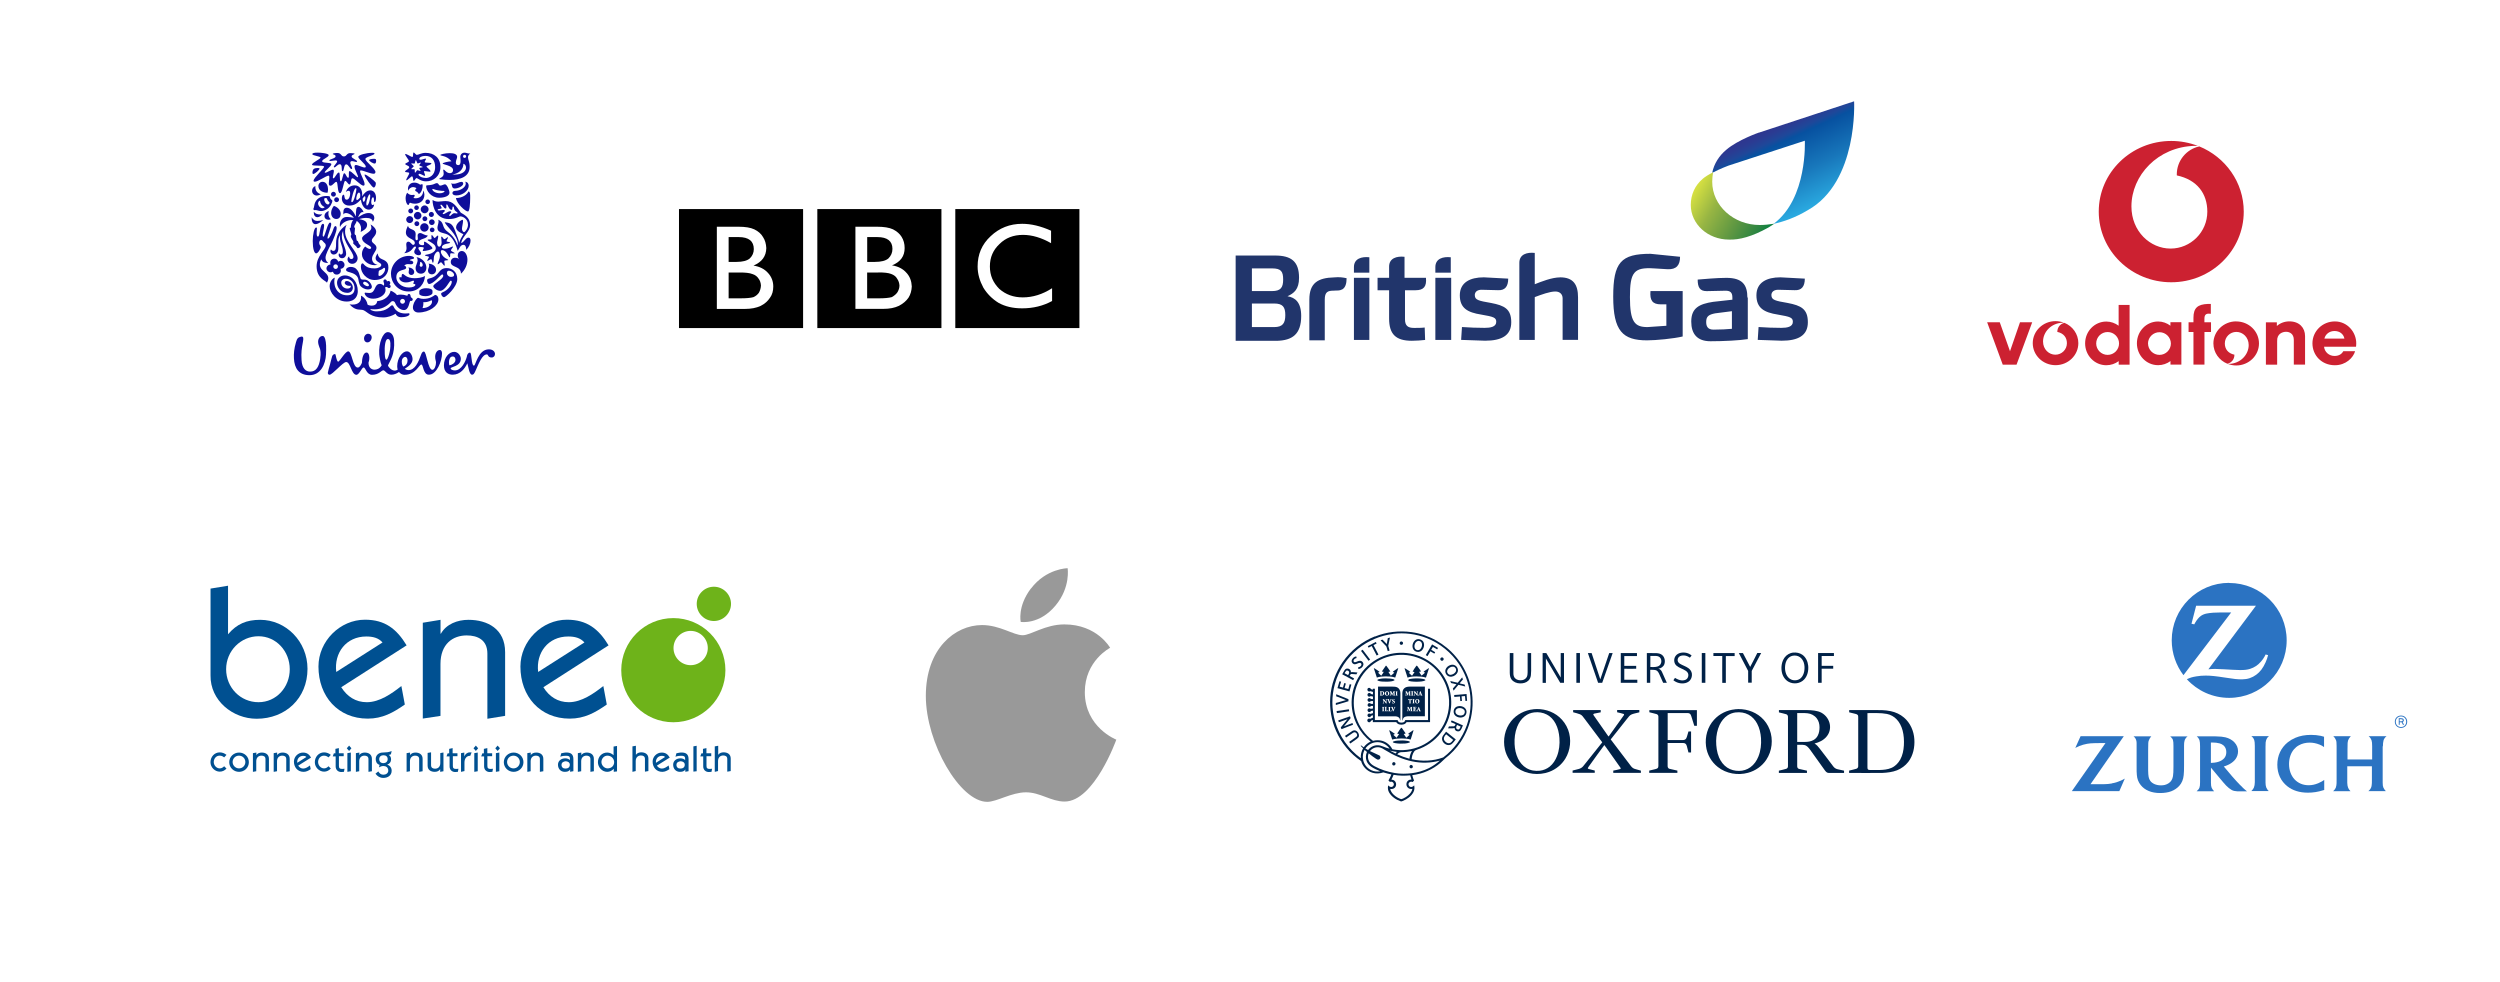 <?xml version="1.0" encoding="UTF-8"?>
<svg id="Layer_1" data-name="Layer 1" xmlns="http://www.w3.org/2000/svg" xmlns:xlink="http://www.w3.org/1999/xlink" viewBox="0 0 420 165">
  <defs>
    <style>
      .cls-1 {
        fill: #002147;
      }

      .cls-1, .cls-2, .cls-3, .cls-4, .cls-5, .cls-6, .cls-7, .cls-8, .cls-9, .cls-10, .cls-11, .cls-12 {
        stroke-width: 0px;
      }

      .cls-2 {
        fill: #999;
      }

      .cls-3 {
        fill: #0f0e9a;
      }

      .cls-4 {
        fill: #005091;
      }

      .cls-5 {
        fill: url(#linear-gradient);
      }

      .cls-6 {
        fill: #cc2131;
      }

      .cls-6, .cls-7 {
        fill-rule: evenodd;
      }

      .cls-8 {
        fill: none;
      }

      .cls-13 {
        clip-path: url(#clippath-1);
      }

      .cls-9 {
        fill: #21356b;
      }

      .cls-10 {
        fill: url(#linear-gradient-2);
      }

      .cls-14 {
        clip-path: url(#clippath);
      }

      .cls-11 {
        fill: #2b73c2;
      }

      .cls-12 {
        fill: #6eb31a;
      }
    </style>
    <clipPath id="clippath">
      <path class="cls-8" d="M295.5,22.27s-3.53,1.22-5.47,2.88c-1.22,1.01-2.09,2.38-2.38,3.89,1.37-.72,2.74-1.22,2.74-1.22l12.82-4.18s.5,9.72-5.26,13.97c1.66-.36,3.6-1.01,5.76-2.3,8.5-4.75,7.78-18.29,7.78-18.29l-15.98,5.26h0Z"/>
    </clipPath>
    <linearGradient id="linear-gradient" x1="303.78" y1="2672.09" x2="297.23" y2="2658.05" gradientTransform="translate(0 -2636.53)" gradientUnits="userSpaceOnUse">
      <stop offset="0" stop-color="#2bace2"/>
      <stop offset=".42" stop-color="#1877bb"/>
      <stop offset=".8" stop-color="#0751a0"/>
      <stop offset=".86" stop-color="#1f4799"/>
      <stop offset=".94" stop-color="#2b3b92"/>
      <stop offset="1" stop-color="#2e368f"/>
    </linearGradient>
    <clipPath id="clippath-1">
      <path class="cls-8" d="M286.07,30.03c-1.3,1.08-2.02,2.66-2.02,4.39,0,3.24,2.88,5.83,6.41,5.83,1.73.07,3.89-.5,6.62-2.02.36-.22.65-.43,1.01-.65-.86.14-1.73.22-2.45.22-4.39,0-7.99-3.24-7.99-7.27,0-.5.07-1.08.14-1.58-.72.36-1.3.72-1.73,1.08"/>
    </clipPath>
    <linearGradient id="linear-gradient-2" x1="285.1" y1="2667.78" x2="297.57" y2="2674.98" gradientTransform="translate(0 -2636.53)" gradientUnits="userSpaceOnUse">
      <stop offset="0" stop-color="#d6e042"/>
      <stop offset=".29" stop-color="#97b543"/>
      <stop offset=".63" stop-color="#5c9642"/>
      <stop offset=".87" stop-color="#2c8541"/>
      <stop offset="1" stop-color="#048040"/>
    </linearGradient>
  </defs>
  <path class="cls-2" d="M173.2,98.88c2.58-3.4,6.16-3.42,6.16-3.42,0,0,.53,3.2-2.03,6.27-2.74,3.29-5.85,2.75-5.85,2.75,0,0-.58-2.59,1.71-5.61h0ZM171.82,106.72c1.33,0,3.79-1.82,6.99-1.82,5.52,0,7.69,3.93,7.69,3.93,0,0-4.25,2.17-4.25,7.44,0,5.94,5.29,7.99,5.29,7.99,0,0-3.7,10.4-8.69,10.4-2.29,0-4.08-1.55-6.49-1.55s-4.91,1.6-6.5,1.6c-4.56,0-10.32-9.87-10.32-17.8s4.88-11.9,9.45-11.9c2.97,0,5.28,1.71,6.83,1.71h0Z"/>
  <g>
    <path class="cls-11" d="M374.5,97.92c-5.33,0-9.65,4.32-9.65,9.65,0,2.2.74,4.23,1.97,5.86l8.02-10.54h-1.72c-.91,0-1.77.06-2.39.18-.37.07-.71.21-.98.4-.32.22-.72.7-.98,1.17-.03.05-.08.14-.13.25l-.47-.1.78-3.03h10.05l-7.99,10.68c.52-.05.73-.06,1.15-.06.32,0,.81.02,1.48.06l1.42.08c.51.03.94.05,1.27.05.74,0,1.21-.05,1.68-.2.37-.12.72-.28,1.04-.5.56-.39,1.1-1.01,1.43-1.63.03-.06.08-.16.14-.29l.42.11c-.14.52-.21.73-.42,1.21-.43.96-.91,1.6-1.58,2.09-.68.5-1.44.76-2.34.77h-.14c-.67,0-1.18-.05-2.76-.3-1.61-.25-2.44-.33-3.25-.33-.54,0-1.05.04-1.57.13-.69.12-.97.19-1.59.48,1.76,1.93,4.3,3.13,7.11,3.13,5.33,0,9.66-4.32,9.66-9.66s-4.32-9.64-9.66-9.64"/>
    <path class="cls-11" d="M380.61,125.39c0-.62.02-.79.1-1.04.03-.1.08-.2.13-.29.09-.16.16-.23.35-.39h-2.96c.19.17.25.23.34.36.06.1.11.2.14.3.07.22.09.45.1.99v6.09c0,.33-.06.67-.15.89-.04.09-.09.18-.15.27-.07.1-.12.16-.28.33h2.93c-.14-.12-.2-.18-.28-.33-.06-.09-.11-.19-.15-.28-.08-.21-.12-.52-.12-.81v-6.11"/>
    <path class="cls-11" d="M400.33,125.39c0-.41.03-.72.1-.98.03-.12.08-.23.15-.34.1-.16.17-.23.36-.39h-3.01c.17.15.23.21.34.38.07.11.12.22.15.32.07.22.1.49.1.97v2.24h-4.14v-1.68c0-.51,0-.84.02-1.1.01-.15.04-.28.07-.4.06-.2.23-.47.38-.63.02-.02.06-.06.1-.1h-2.96c.18.18.23.24.3.36.06.09.12.2.16.31.08.23.09.36.1.98v5.64c0,.51,0,.74-.04.97-.02.12-.05.24-.09.37-.08.2-.18.35-.36.52-.02.02-.05.05-.1.09h2.92c-.13-.13-.17-.19-.25-.3-.05-.09-.11-.18-.15-.29-.09-.24-.12-.42-.14-.81v-2.79h4.14v2.25c0,.5,0,.68-.04.94-.01.14-.05.27-.1.4-.07.17-.17.33-.33.48-.03.02-.07.07-.13.11h2.95c-.12-.12-.17-.17-.25-.29-.07-.1-.13-.2-.17-.3-.09-.22-.11-.38-.12-.84v-6.11"/>
    <path class="cls-11" d="M373.22,127.75c-.33.19-.67.3-1.16.37-.19.03-.35.04-.48.04h-.15v-3.42h.24c.45,0,.89.05,1.24.15.23.07.45.18.63.33.31.27.48.65.48,1.13,0,.42-.12.77-.36,1.04-.11.13-.26.24-.43.35h-.01ZM376.75,132.28c-.33-.31-.62-.6-1.05-1.07-.27-.29-.5-.55-.67-.75l-1.43-1.69c.18-.05.25-.08.41-.14.47-.18.82-.39,1.14-.66.37-.31.59-.64.73-1.05.08-.23.11-.47.11-.71,0-.57-.21-1.08-.62-1.51-.38-.4-.91-.69-1.5-.83-.41-.1-.84-.14-1.58-.16-.28,0-.56-.01-.86-.01h-2.38c.16.15.22.21.31.35.07.11.13.22.16.34.06.21.09.49.09.98v6.06c0,.44-.03.69-.1.89-.04.1-.09.2-.16.29-.09.11-.14.16-.31.32h2.93c-.13-.14-.17-.19-.25-.3-.06-.09-.12-.18-.16-.28-.08-.2-.12-.43-.12-.85v-2.54l1.71,2.05c.08.1.21.25.38.45.2.22.35.39.45.5.33.34.64.59.95.76.27.14.52.2.92.22h1.64c-.15-.12-.22-.17-.34-.28-.13-.11-.26-.23-.4-.36"/>
    <path class="cls-11" d="M389.47,131.58c-.56.23-1.06.34-1.61.34-.95,0-1.77-.34-2.38-.99-.6-.65-.92-1.54-.92-2.56s.3-1.87.83-2.49c.23-.27.51-.5.84-.68.52-.29,1.13-.44,1.79-.44.56,0,1.11.11,1.66.33.34.14.47.21.76.42v-1.74c-.23-.07-.32-.1-.56-.15-.53-.11-1.05-.16-1.63-.16-.99,0-1.85.16-2.63.49-.47.2-.89.45-1.27.75-1.14.92-1.76,2.24-1.76,3.77s.6,2.77,1.69,3.63c.9.71,2.06,1.07,3.45,1.07.87,0,1.68-.13,2.59-.41.03,0,.08-.03.15-.05v-1.68c-.22.15-.3.19-.43.27-.18.1-.37.2-.57.28"/>
    <path class="cls-11" d="M364.92,124.04c.06.1.11.2.14.31.06.22.08.45.08.97v3.51c0,.75-.02,1.2-.08,1.57-.04.25-.12.47-.24.68-.22.38-.64.66-1.13.79-.2.05-.42.07-.66.07-.79,0-1.47-.3-1.8-.78-.25-.38-.32-.74-.34-1.68v-3.54c0-.54,0-.8.02-1.07,0-.16.03-.31.07-.42.06-.21.22-.49.37-.67.02-.02.04-.04.08-.08h-3c.18.15.24.22.33.37.06.1.1.21.13.32.04.14.06.28.06.43v3.74c0,.98,0,1.23.04,1.63.05.67.26,1.21.65,1.7.7.88,1.82,1.34,3.26,1.34.68,0,1.35-.1,1.85-.29.53-.2,1.02-.53,1.37-.92.43-.48.67-1.07.74-1.79.05-.42.06-.93.06-1.65v-3.28c0-.4.02-.63.08-.84.03-.13.09-.26.16-.37.1-.16.17-.23.36-.38h-2.94c.18.14.24.21.33.36"/>
    <path class="cls-11" d="M354.8,131.62c-.41.08-.87.12-1.45.13h-2.15l5.6-8.07h-7.26l-.89,1.97c.3-.16.42-.21.67-.32.41-.16.87-.29,1.31-.37.38-.07.73-.1,1.3-.11.26,0,.5-.01.72-.01h1.07l-5.65,8.07h7.98l.92-2.11c-.32.18-.43.24-.68.35-.47.21-.97.37-1.49.45"/>
    <path class="cls-11" d="M403.39,121.18h-.25v-.35h.24c.16,0,.28.03.28.17,0,.12-.08.18-.27.18ZM403.84,121c0-.29-.2-.34-.52-.34h-.33v1.11h.16v-.43h.32l.23.43h.19l-.25-.47c.14-.06.21-.17.21-.3"/>
    <path class="cls-11" d="M403.37,122.14c-.49,0-.88-.36-.88-.89s.39-.89.88-.89.87.36.87.89-.37.89-.87.89ZM403.37,120.21c-.58,0-1.04.42-1.04,1.04s.47,1.04,1.04,1.04,1.04-.42,1.04-1.04-.47-1.04-1.04-1.04"/>
  </g>
  <g>
    <path class="cls-3" d="M62.94,62.1c.29,0,.79-.09,1.18-.72-.22-.5-.39-1.51-.41-1.88-.12-1.88.61-3.65,1.4-3.7.58-.04,1.05.52,1.1,1.41.14,2.34-.64,3.32-1.03,4.17.07.33.62.88,1.14.88.19,0,.43-.1.49-.18-.04-.13-.08-.31-.08-.56,0-1.36.87-2.5,1.63-2.5.6,0,.95.8.95,1.32,0,.62-.52,1.13-1.3,1.61.14.13.39.23.6.23,1.11,0,1.69-1.34,2.12-2.56.08-.23.21-.56.48-.56.47,0,.66,3.07,1.44,3.07.33,0,.6-.68.6-1.2,0-.39-.14-.43-.14-.99,0-.62.33-1.14.78-1.14.27,0,.37.27.37.6,0,1.24-.89,3.55-2.21,3.55-.99,0-.91-1.71-1.26-1.71-.39,0-.93,1.73-2.85,1.73-.31,0-.64-.16-.91-.47-.47.31-.85.45-1.3.45-.72,0-1.03-.74-1.32-.74-.35,0-.74.76-1.9.76-.93,0-1.09-1.24-1.42-1.24-.29,0-.74,1.24-1.22,1.24-.82,0-.99-2.15-1.71-2.15-.56,0-2.34,2.19-2.82,2.14-.19-.02-.28-.17-.26-.36.03-.27.26-.99.35-1.33.16-.59.3-1.24.38-1.44.08-.21.3-.36.47-.34.09,0,.11.17.14.3.1.48.24.97.39.97.27,0,1.17-1.73,1.7-1.73.64,0,.72,2.72,1.59,2.72.29,0,.51-.35.7-.78.02-.72.21-1.75.8-1.75.41,0,.6.91.31,1.71,0,.95.62,1.18,1.03,1.18M78.47,59.77c-.24,1-.97,2.46-2.06,2.46-.25,0-.7-.1-.7-.35,0-.27,1.71-.31,1.71-1.61,0-.48-.45-1.16-1.11-1.16-.87,0-1.73.95-1.73,2.27,0,1.18.74,1.57,1.47,1.57,1.28,0,2.06-1.05,2.46-1.92.19.58.31,1.92.8,1.92.19,0,.33-.1.56-.62.58-1.3,1.14-2.79,1.92-2.79.29,0,.12.52.81.52.33,0,.56-.27.56-.58,0-.45-.41-.79-1.03-.79-1.82,0-2.21,2.74-2.5,2.74-.49,0-.33-2.19-.68-2.19-.31,0-.46.37-.5.54M65.59,57.73c-.03-.54-.16-.79-.46-.77-.39.02-.57,1.24-.49,2.52.05.83.17.96.29.95.21,0,.73-1.5.65-2.7M62.44,56.59c-.03-.31-.27-.52-.6-.52-.37,0-.72.39-.68.87.02.32.21.58.58.58.43,0,.74-.49.7-.93M68.47,60.55c0-.33-.18-.6-.39-.6-.18,0-.58.19-.58.81,0,.49.17.72.25.82.56-.18.72-.64.72-1.03M76.06,59.89c.41,0,.53.48.43.77s-.45.62-.99.72c-.12-.29-.18-1.49.56-1.49M53.72,58.51c-.06-.18-.22-.57-.26-.87-.1-.65.24-1.08.55-1.17.35-.1.49.08.62.49.18.62.19,1.44.14,2.6-.08,1.59-.87,3.51-2.85,3.47-1.71-.04-2.46-1.14-2.54-2.83-.04-.8.02-1.59.35-2.72.17-.6.33-.82.87-.93.43-.08.39.37.29.89-.21,1.16-.31,1.73-.23,3.05.08,1.4.72,1.94,1.42,1.94,1.05.02,1.51-.85,1.71-2.12.15-1.01.04-1.49-.06-1.8"/>
    <path class="cls-3" d="M76.6,33.26c.13.98,1.62,2.3,2.02,2.27.27-.02.37-1.28.37-2.27,0-.57.03-1.01-.27-1.11-.47.96-1.72,1.15-2.12,1.11M76.69,32.83c1.07,0,2.05-.85,2.05-1.61,0-.35-.17-.64-.59-.69.07.09.1.16.1.33,0,.57-.86,1.2-1.8,1.2-.34,0-.44.24-.44.36,0,.29.28.41.68.41M76.46,31.67c-.14,0-.35,0-.46-.23-.09-.19-.06-.48-.24-.62.18.05.36.05.51.05.46,0,.91-.32,1.25-.32.22,0,.3.14.3.29,0,.45-.91.82-1.35.82"/>
    <path class="cls-3" d="M53.43,39.74c.35,0,.28-2.14.84-2.14.13,0,.18.13.18.3,0,.48-.24,1.19-.24,1.59,0,.2.05.26.14.26.25,0,.68-2.36,1.1-2.36.13,0,.2.13.2.27,0,.49-.63,1.91-.63,2.32,0,.06.02.11.07.11.26,0,.77-1.11.94-1.67.09-.29.22-.44.33-.44.1,0,.2.11.2.35,0,.56-.52,1.86-.97,2.74-.35.68-.9,1.66-.9,2.2,0,.28.05.57.45.92-.66-.04-.93-.1-1.17-.62-1.1,2.19,2.03,1.98.96,3.92-.2-.35-1.74-.71-1.74-2.75,0-1.76,1.54-2.79,1.54-3.52,0-.14-.05-.27-.19-.38-.34-.29-.35-.52-.62-.52-.2,0-.43.45-.19.85.08.13.15.22.15.34,0,.29-.45,1.06-.77,1.06s-.57-.79-.57-2.07c0-1.13.26-2.28.58-2.28.09,0,.12.06.12.14,0,.13-.04.4-.04.85,0,.48.11.53.21.53"/>
    <path class="cls-3" d="M56.05,42.76c.43,0,.79-.32.79-1.03v-1.05c0-.4.03-.85.3-1.17-.03.13-.03.28-.03.41,0,.89.49,1.49.49,2.35,0,.32-.09.49-.34.49s-.22-.22-.27-.22c-.04,0-.1.13-.1.28,0,.22.15.56.59.56.37,0,.67-.34.67-.72,0-.93-.72-1.96-.72-2.94,0-.43.11-.72.21-.95,0,2.05,1.74,3.54,1.74,4.4,0,.2-.14.35-.36.35-.24,0-.35-.19-.35-.33,0-.07,0-.09-.04-.09-.06,0-.25.21-.25.47,0,.34.28.75.79.75.59,0,.91-.49.91-.94,0-1.08-2.11-2.72-2.11-4.47,0-.3.05-.78.27-1.15-1.36.88-1.78,2.04-1.78,3.06,0,.89-.03,1.33-.48,1.33-.24,0-.3-.22-.38-.22-.06,0-.09.19-.09.24,0,.38.28.6.56.6"/>
    <path class="cls-3" d="M73.9,32.47c.45,0,.79-.21.79-.33,0-.04-.06-.07-.2-.07s-.4,0-.91-.09c-.43-.07-.76-.24-.89-.24-.04,0-.06.02-.06.05,0,.27.49.68,1.26.68M71.65,31.16c.13-.09.71.05,1.46-.32.09-.05.19-.07.27-.07.36,0,.27.41.6.41.26,0,.59-.22.78-.22.31,0,.75.97.75,1.42,0,.53-.79.84-1.73.84-1.37,0-2.19-1.19-2.19-1.97,0-.06.03-.08.06-.1"/>
    <path class="cls-3" d="M56.27,46.64c-.34.08-.89.62-.89,1.46,0,1.01,1.08,2.56,2.86,2.56,1.5,0,1.87-1.04,1.87-1.74,0-1.56-.96-2.65-2.2-2.65-.68,0-1.29.49-1.29,1.23,0,.68.51,1.7,1.74,1.7.58,0,.92-.41.92-.89s-.42-1.1-1.04-1.1c-.19,0-.32.12-.32.32,0,.25.34.49.76.49.1,0,.19-.02.23-.04.02.03.03.08.03.12,0,.24-.23.38-.58.38-.53,0-1.03-.39-1.03-1.01,0-.37.32-.64.78-.64.92,0,1.46.81,1.46,1.63,0,.73-.4,1.15-1.23,1.15-1.65,0-2.45-1.48-2.09-2.99"/>
    <path class="cls-3" d="M67.22,50.62c0,.23.19.41.41.41s.41-.19.41-.41-.19-.41-.41-.41-.41.19-.41.41M68.02,52.67c.49,0,.47-.04.62-.04s.16.09.16.15c0,.23-.51.51-1.4.51-.53,0-.84-.28-.94-.59-.51.33-1.3.63-2.07.63-2.11,0-2.65-.92-3.31-1.21-.51-.23-1.28.22-2.36-.99.14.03.34.04.49.04.95,0,1.45-.46,1.45-1.21,0-.09,0-.19-.02-.29.29.11.95.61,1.1,1.48.02.1.44.2.71.2.37,0,.85-.15.92-.76,1.24-.1,2.07-.83,2.25-1.76.44.14.95.55,1.07.75.18-.06.38-.09.62-.09.33,0,.7.06,1.14.2.02-.13.04-.3.25-.3.31,0,.23.34.33.53.05.1.31.16.31.37s-.17.27-.27.27c-.04,0-.09,0-.12-.02-.21.07-.22,1.55-1.08,1.55-.64,0-1.23-.53-1.48-1.18-.07-.2-.23-.32-.37-.32-.16,0-.26.03-.45.25-.56.61-1.48,1.13-2.63,1.13-.35,0-.63-.03-.7-.03-.04,0-.04,0-.04.02,0,.07.35.35,1.11.35,1.81,0,2.26-1.02,2.54-1.02.04,0,.16,0,.24.16.42.99,1.34,1.21,1.92,1.21"/>
    <path class="cls-3" d="M74.27,46.11c-.22,0-1.41,1.6-2.18,1.6-.19,0-.34-.35-.34-.62,0-.14.09-.25.42-.32,1.77-.4,1.38-1.73,2.89-1.73.83,0,1.76.57,1.76,1.84,0,1.36-1.93,3.05-2.22,3.05-.24,0-.49-.34-.49-.57,0-.07.03-.16.24-.25.99-.39,1.55-1.3,1.55-1.76,0-.1-.05-.2-.19-.2-.17,0-.92,1.71-1.76,1.71-.58,0-1.16-.52-1.16-.77,0-.41,1.67-1.17,1.67-1.75,0-.22-.1-.23-.19-.23M75.38,45.48c-.14,0-.3.11-.3.39,0,.31.24.5.37.57.07.04.19.08.3.08.3,0,.54-.08.54-.33,0-.32-.46-.71-.91-.71"/>
    <path class="cls-3" d="M56.14,33.55c0,.23.19.41.41.41s.41-.19.41-.41-.19-.41-.41-.41-.41.19-.41.41M55.61,32.63c0,.23.19.41.41.41s.41-.19.41-.41-.19-.41-.41-.41-.41.19-.41.41M55.24,35.45c-.24.06-.73.35-.73.86,0,.37.29.61.65.61.19,0,.32-.04.4-.1-.29-.28-.39-.59-.39-.9,0-.22.03-.35.07-.47M52.72,35.59s0,.1,0,.15c0,.48.26.75.6.75.26,0,.56-.15.82-.49-.11.02-.25.03-.37.03-.38,0-.79-.1-1.04-.44M52.35,36.51c0,.78.24,1.15.66,1.15.33,0,.77-.24,1.3-.69-.4.09-.71.15-.99.15-.37,0-.66-.14-.97-.62M55.02,32.39c.05-.16.09-.37.09-.6,0-.49-.23-1.25-.93-1.25-.4,0-.69.32-.69.7,0,.81.81,1.14,1.52,1.14M54.15,34.98c-.34,0-.71-.42-.71-.8,0-.21.15-.46.27-.46.04,0,.06.03.07.1.06.5.39.79.7.94.03.02.05.03.05.05,0,.07-.2.18-.38.18M55.09,33.73c.07.1.27.22.27.29,0,.14-.08.33-.25.33-.36,0-.65-.55-.65-.86,0-.2.11-.22.27-.22.07,0,.1,0,.15.04.09.05.09.26.21.41M52.67,35s-.03.07-.03.11c0,.09.1.2.2.2.08,0,.13-.02.18-.02.25,0,.53.17.93.17.24,0,.51-.07.86-.25.74-.37,1.03-1.29,1.03-1.44,0-.2-.16-.17-.29-.35s-.08-.34-.16-.42c-.05-.05-.2-.05-.38-.07-.06,0-.14,0-.23,0-.34,0-.74.04-1.19.33-.89.57-.76,1.51-.91,1.75M56.09,34.59c-.23.27-.46.72-.46,1.18,0,.56.34,1.02.87,1.02s.74-.43.74-.87c0-.69-.63-1.17-1.14-1.33M53.89,32.62s-.3.23-.67.23c-.44,0-.79-.33-.79-.79,0-.32.16-.65.55-.81,0,.06,0,.11,0,.18,0,.59.33,1.03.93,1.2"/>
    <path class="cls-3" d="M72.04,36.03c0,.24.2.43.43.43s.43-.2.43-.43-.2-.43-.43-.43-.43.2-.43.43M72.07,37.33c0,.27.22.48.48.48s.48-.22.48-.48-.22-.48-.48-.48-.48.22-.48.48M70.59,38.21c0,.39.32.71.71.71s.71-.32.71-.71-.32-.71-.71-.71-.71.32-.71.71M70.97,36.75c0,.23.19.41.41.41s.41-.19.41-.41-.19-.41-.41-.41-.41.19-.41.41M69.62,37.58c0,.23.19.41.41.41s.41-.18.41-.41-.19-.41-.41-.41-.41.19-.41.41M70.68,35.17c0,.36.3.66.66.66s.66-.3.66-.66-.3-.66-.66-.66-.66.3-.66.66M71.46,33.9c0,.22.18.39.39.39s.39-.18.39-.39-.18-.39-.39-.39-.39.18-.39.39M69.59,34.89c0,.22.18.39.39.39s.39-.18.39-.39-.18-.39-.39-.39-.39.18-.39.39M69.54,36.23c0,.35.28.63.63.63s.63-.28.63-.63-.28-.63-.63-.63-.63.28-.63.63M68.24,36.89c0,.32.27.59.59.59s.59-.27.59-.59-.27-.59-.59-.59-.59.27-.59.59M68.59,35.44c0,.23.19.41.41.41s.41-.19.41-.41-.19-.41-.41-.41-.41.19-.41.41M72.21,38.61c0-.21.19-.38.39-.38.23,0,.4.18.4.38,0,.24-.18.4-.4.4-.2,0-.39-.16-.39-.4"/>
    <path class="cls-3" d="M72.47,50.45c.05,0,.11.03.11.22,0,.23-.1.52-.47.76-.26.18-.61.32-1.12.33.08-.25.14-.5.14-.75,0-.08,0-.14-.02-.24h.13c.81,0,1.16-.32,1.22-.32M72.56,49.43c.08-.07.1-.19.1-.3v-.24c0-.3-.45-.47-1.07-.47-.75,0-1.15.34-1.15.48v.47c0,.2.45.39,1.01.39.44,0,.85-.11,1.11-.34M73.09,49.54c-.27.21-.89.67-1.94.67-.56,0-.8-.18-.89-.18-.1,0-.22.1-.33.24-.24.29-.56.82-.56,1.41,0,.41.32.82.91.82,1.93,0,3.37-1.2,3.37-2.18,0-.56-.33-.78-.57-.78"/>
    <path class="cls-3" d="M73.45,40.88c0,.26.08.56.34.56.22,0,.4-.33.4-.69,0-.41-.07-.73-.07-.9,0-.07.03-.1.07-.1.15,0,.3.43.46.43.19,0,.46-.34.57-.34.03,0,.04.04.04.05,0,.15-.24.49-.24.63,0,.11.6.13.6.24,0,.15-.63.15-.92.29-.29.12-.46.28-.46.48s.21.25.49.25c.69,0,1.17-.37,1.33-.37.03,0,.05.02.05.05,0,.1-.35.44-.35.6,0,.18.64.38.63.48-.01.03-.05.04-.12.04-.11,0-.29-.03-.42-.03-.08,0-.15,0-.19.05-.07.08.02.63-.12.63-.13,0-.48-1.21-1.28-1.21-.11,0-.2.09-.2.25,0,.41.4.89.78,1.11.17.11.46.23.46.29,0,.12-.66,0-.66.22,0,.19.08.46.08.63,0,.05-.01.11-.07.11-.12,0-.42-.57-.57-.57-.12,0-.39.34-.51.34-.03,0-.05-.03-.05-.06,0-.24.38-.77.38-1.3,0-.25-.03-.78-.33-.78-.25,0-.53.39-.65.78-.07.23-.02,1.1-.19,1.1-.15,0-.11-.59-.32-.59-.15,0-.48.28-.6.28-.02,0-.04,0-.04-.03,0-.12.3-.53.3-.61,0-.15-.68-.17-.68-.3,0-.07.27-.12.52-.16.52-.09,1.3-.47,1.3-1.01,0-.6-.58-.86-.96-1.1-.2-.12-.41-.23-.41-.31s.25-.08.35-.08c.15,0,.31,0,.31-.13,0-.09-.02-.28-.02-.42,0-.1.01-.19.05-.19.15,0,.37.5.47.5.16,0,.39-.41.55-.41.05,0,.07.03.07.12,0,.38-.2.81-.2,1.18M68.54,37.87c.11.88,1.29.43,1.29,1.49,0,.15-.04.38-.04.58,0,.23.02.42.19.42s.22-.12.22-.29-.04-.37-.04-.48c0-.36.26-.44.41-.44.39,0,.69.4,1.28.4-.13.66-1.49.48-1.49,1.2,0,.36.36.44.6.44.22,0,.29-.03.29-.22,0-.1-.02-.22-.02-.29,0-.04.03-.08.08-.08.23,0,1.34.84,1.34,1.1,0,.24-1.17.47-1.51.47-.1,0-.12-.07-.12-.11,0-.07.18-.29.18-.41,0-.09-.15-.15-.57-.15-.2,0-.34.02-.34.18,0,.28.45.62.45.87,0,.21-.12.33-.45.33-.28,0-.7-.22-.7-.58,0-.29.3-.58.3-.75,0-.05-.04-.13-.16-.13-.38,0-.48,1.01-1.83,1.12.22-.2.4-.41.4-.85,0-.22-.05-.39-.05-.63,0-.31.14-.46.35-.46.38,0,.57.54.81.54.13,0,.28-.12.28-.31,0-.78-1.5-.67-1.5-1.77,0-.3.1-.67.38-1.18"/>
    <path class="cls-3" d="M70.5,44.56c0,.14.1.26.25.26.16,0,.27-.14.27-.31,0-.22-.2-.51-.38-.51-.08,0-.05.12-.07.26-.01.1-.06.23-.06.31M69.96,43.19c1.08.21,1.67,1.02,1.67,1.78,0,.53-.33,1.01-.91,1.01-.53,0-.9-.36-.9-.94,0-.43.34-.89.34-1.33,0-.18-.05-.35-.2-.53M68.59,44.94c.1.1.13.21.13.31,0,.15-.07.32-.07.49,0,.25.19.46.45.46.29,0,.49-.23.49-.49,0-.39-.4-.77-1-.77M72,44.28c.07.11.1.23.1.33,0,.29-.2.56-.2.86,0,.34.26.62.65.62.42,0,.71-.34.71-.74,0-.55-.49-1.01-1.27-1.06M68.84,43.74c.47.06.59.23.59.36,0,.23-.21.3-.4.3-.14,0-.31-.03-.48-.03-.23,0-.45.05-.64.27.13.02.33.11.33.32,0,.6-1.66.1-1.66,1.64,0,.81.84,1.7,2.12,1.7.66,0,1.08-.22,1.08-.46,0-.2-.35-.06-.35-.23,0-.07.12-.21.12-.32,0-.05-.04-.14-.12-.14-.19,0-.54.3-1.25.3-.56,0-1.1-.32-1.1-.75,0-.09.04-.14.1-.14s.14.04.22.04c.06,0,.07-.04.07-.15s0-.43.2-.43.57.72,1.99.72c.47,0,1.39-.09,1.73-.4-.01,1.13-.9,2.63-2.75,2.63s-2.96-1.55-2.96-2.97c0-1.58,1.29-3.01,3.05-3.01.45,0,.83.15.83.35,0,.27-.67.1-.72.42"/>
    <path class="cls-3" d="M62.18,31.98c.68,0,.99.59.99,1.25,0,.29-.08.71-.22.71s-.11-.24-.13-.45c-.02-.28-.07-.34-.16-.34-.18,0-.29.41-.29.79,0,.24.04.5.23.5.1,0,.2-.05.26-.11-.04.47-.39.89-.89.89-.91,0-1.25-1.06-1.35-1.68-.55.58-1.05,1-1.96,1-.84,0-1.23-.62-1.23-1.2,0-.18.06-.63.28-.63.26,0,.03.84.54.84.12,0,.35-.1.47-.44.07-.21.11-.42.11-.61,0-.28-.06-.45-.27-.45-.18,0-.39.13-.46.21.25-.74.84-1.12,1.5-1.12.81,0,1.25.72,1.25,1.52,0,.11,0,.24-.03.35.35-.58.83-1.02,1.36-1.02M61.38,33.19c0-.18-.04-.22-.08-.22-.1,0-.22.12-.38.4.02.37.08.54.19.54s.28-.36.28-.72M59.97,33.61c.11,0,.26-.12.53-.42.02-.13.02-.26.02-.41,0-.21-.08-.43-.21-.43-.31,0-.46.82-.46,1.04,0,.12.06.23.12.23M61.65,34.53c.26,0,.55-.99.55-1.61,0-.13-.02-.28-.08-.28-.22,0-.58,1.02-.58,1.58,0,.22.05.31.11.31M59.13,33.96c.35,0,.75-1.89.75-2.21,0-.08-.03-.14-.1-.14-.32,0-.76,1.8-.76,2.2,0,.07.02.15.11.15"/>
    <path class="cls-3" d="M60.25,34.75c-.44,0-.46.54-.46,1.62-.33-.71-.88-1.47-1.51-1.47-.43,0-.6.29-.6.79,0,.1,0,.26.03.35.05-.17.22-.25.42-.25.44,0,.98.34,1.33.8-.4-.07-.79-.14-1.12-.14-.21,0-.39.02-.55.09-.3.13-.7.58-.7,1.25,0,.1,0,.22.03.34.36-.8,1.32-1.16,1.94-1.16.12,0,.22,0,.29.02-.32.29-.39.79-.41,1.13,0,.16-.07.18-.19.18,0,.34.27.84.27,1.1,0,.09-.05.18-.1.2,0,.45.45.78.45,1.07,0,.07-.02.13-.05.16.03.19.53.5.59.65.08.19.17.22.22.22.18,0,.45-.21.45-.39,0-.06-.05-.13-.09-.16-.2-.14-.3-.45-.38-.66-.07,0-.17-.03-.2-.15-.06-.21-.06-.61-.14-.85-.13-.03-.2-.08-.2-.36,0-.13.08-.66.08-.85-.06,0-.14-.04-.14-.16,0-.33.33-.59.42-1.01.59.43.73.88.73,1.27,0,.21-.03.4-.07.59.43-.22,1.08-.54,1.08-1.18,0-.38-.18-.8-1.34-.97.36-.13.81-.21,1.19-.21.66,0,1.04.21,1.12.67.13-.21.24-.44.24-.66,0-.51-.42-.83-.96-.83-.63,0-1.18.33-1.78.73.27-.56.45-.89.78-.89.05,0,.1,0,.15.02-.12-.45-.59-.9-.83-.9"/>
    <path class="cls-3" d="M77.6,42.17c.52,0,.93.67.93,1.45,0,.83-.39,1.74-1.09,2.36-.01-1.39-1.71-.95-1.71-1.96,0-.43.31-.72.68-.72.33,0,.59.09.77.28-.19-.18-.28-.42-.28-.66,0-.39.25-.75.7-.75"/>
    <path class="cls-3" d="M69.96,31.64c-.08-.13-.39-.21-.53-.21-.45,0-.76.32-.82.61-.04-.1-.07-.23-.07-.35,0-.45.31-1.01,1.06-1.01.66,0,.91.35,1.01.35s.21-.1.29-.1c.11,0,.11.18.11.3,0,.41-.19,1.12-.65,1.38-.08-.18-.25-.37-.51-.49-.07-.03-.1-.09-.1-.15,0-.11.1-.26.22-.32M68.41,32.39c.27.26.5.37.79.37.11,0,.25-.03.32-.03.09,0,.15.04.15.11,0,.11-.1.3-.23.4.12.05.26.07.4.07.59,0,1.26-.37,1.26-1.3.12.16.2.5.2.66,0,1.12-.82,1.55-1.59,1.55-.49,0-.74-.16-.8-.16-.19,0-.18.39-.32.38-.24-.04-.45-.57-.45-1.12,0-.33.08-.68.27-.94"/>
    <path class="cls-3" d="M59.59,25.84c0-.06-.31-.12-.73-.12-.67,0-.58.56-1.09.56s-.4-.58-1.08-.58c-.41,0-.79.07-.79.16,0,.12.48.07.48.41,0,.36-1.04.46-1.04.68,0,.07.08.1.18.1.23,0,.59-.1.84-.1.14,0,.28.03.28.16,0,.26-.56.72-.56.93,0,.06.05.08.1.08.21,0,.56-.53.89-.53.55,0,.19,1.16.48,1.16s.18-1.14.62-1.14c.36,0,.63.79.88.79.06,0,.11-.05.11-.12,0-.22-.31-.66-.31-.95,0-.18.12-.26.29-.26.24,0,.56.14.73.14.06,0,.12-.02.12-.09,0-.25-.92-.51-.92-.83s.5-.32.5-.46M62.01,26.89c0,.19.65.59.95.59.17,0,.23-.24.23-.48,0-.31-.13-.32-.4-.32-.34,0-.77.09-.77.22M63.08,28.93c0-.62-1.67-1.74-1.69-2.22,0-.04.02-.09.06-.13.29-.3,1.47-.52,1.47-.78,0-.13-.25-.13-.37-.13-.96,0-2.36.35-2.36.69s1.26,1.21,1.26,1.63c0,.11-.07.15-.19.15-.35,0-1.11-.42-1.47-.42-.16,0-.23.11-.23.28,0,.49.59,1.43.59,1.71,0,.03,0,.07-.05.07-.19,0-1.06-1.03-1.37-1.03-.11,0-.12.15-.12.38v.35c0,.24,0,.38-.12.38-.27,0-.39-.75-.65-.75s-.32,1.34-.58,1.34c-.3,0-.04-1.47-.33-1.47-.32,0-.68.98-.91.98-.08,0-.1-.08-.1-.15,0-.3.17-.78.17-1.07,0-.14-.04-.23-.16-.23-.32,0-1.02.51-1.29.51-.04,0-.09-.02-.09-.06,0-.25,1.12-1.03,1.12-1.38s-1.55-.11-1.55-.5c0-.33,1.1-.67,1.1-1.01,0-.3-1.31-.43-1.81-.43-.61,0-.94.07-.94.25,0,.27,1.38.35,1.38.59s-1.43.83-1.43,1.18c0,.31,2.02.02,2.02.34,0,.35-1.76,1.86-1.76,2.37,0,.11.08.16.2.16.54,0,1.93-1.02,2.31-1.02.13,0,.14.16.14.31,0,.27-.09.68-.09.98,0,.24.06.4.27.4.38,0,.73-.65.99-.65.33,0,.13,1.9.63,1.9.42,0,.6-2.06.86-2.06s.48.6.73.6c.31,0,.16-1.04.49-1.04.36,0,1.39,1.24,1.85,1.24.14,0,.19-.11.19-.26,0-.55-.76-1.78-.76-2.17,0-.1.03-.13.14-.13.4,0,1.58.56,2.13.56.19,0,.3-.1.3-.24M53.68,28.33c0,.21-.78.9-1.06.9-.1,0-.13-.12-.13-.24,0-.21.09-.49.21-.59.13-.12.44-.18.68-.18.14,0,.31.03.31.11M61.25,29.39c0,.36,1.29,2.12,1.53,2.12.21,0,.36-.36.36-.67,0-.08-.02-.16-.06-.23-.19-.26-1.49-1.29-1.78-1.29-.03,0-.05.03-.05.06"/>
    <path class="cls-3" d="M77.79,26.27c0,.14.11.26.26.26s.26-.11.26-.26-.11-.26-.26-.26-.26.11-.26.26M76.11,28.55c0-.73-1.75-.92-1.75-1.08,0-.13.98-.36,1.48-.37-.77-.99-1.87-.89-1.87-1.06,0-.1.82-.31,1.59-.31.64,0,1.24.14,1.24.63,0,.27-.22.55-.22.96,0,.23.11.42.41.42.32,0,.39-.34.39-.7,0-.3-.05-.53-.05-.67,0-.43.3-.72.72-.72.35,0,.43.15.95.15-.28.16-.38.46-.38.61,0,.43.28.73.28,1.62,0,1.63-1.52,2.2-3.39,2.2-.51,0-1.06-.04-1.6-.12-.08-.01-.1-.03-.1-.08,0-.13.73-.21.73-.86,0-.26-.08-.5-.08-.6,0-.05.04-.08.08-.08.15,0,.46.6,1.04.6.15,0,.53-.05.53-.53M77.85,27.51c0,.92-.67,1.62-1.87,1.81.13.01.26.01.38.01,1.41,0,1.93-.64,1.93-1.17,0-.3-.16-.57-.43-.65"/>
    <path class="cls-3" d="M77.14,40.78c.16-.51.37-.88.71-1.43-.34-.17-1.23-.55-1.23-1.15,0-.71.89-1.27,1.07-1.27.08,0,.1.07.1.21,0,.37-.18.97-.18,1.29,0,.29.19.57.35.57.18,0,.66-.62.66-1.23,0-1.09-.96-1.42-1.26-1.42-.28,0-.78.45-1.97.45-2.21,0-2.72-2.19-2.72-3.15,0-.04.01-.05.02-.05.05,0,.27.27.97.27.36,0,.69-.09,1.22-.09,1.23,0,1.78.86,2.54,1.95.46.29,1.56.75,1.56,2.06,0,1.15-1.23,1.79-1.52,3.03.47-.05.75-.9,1.23-.9.25,0,.36.2.36.51,0,.45-.26,1.13-.75,1.55.01-.04.01-.09.01-.15,0-.29-.11-.7-.44-.7-.51,0-.68.56-.97,1.02-.3-1.05-.7-2-1.42-2.57-.73-.59-1.99-.27-1.99-1.34,0-.29.19-.7.19-1.03,0-.11-.02-.22-.08-.3.99.37.64,1.03,1.25,1.71.38.43,1.43.84,2.04,2.63,0-.05.02-.19.02-.28,0-1.52-2.02-3.02-2.19-3.64,1.17.13,1.38.42,1.93,1.97.11.32.48,1.11.48,1.5M76.87,35.79c0-.22-.55-.24-.6-.84-.01-.09-.04-.26-.15-.26-.19,0-.04.57-.25.57-.47,0-.63-.93-.8-.93-.04,0-.09.03-.09.15,0,.11.02.19.02.32s-.03.23-.15.23c-.28,0-.53-.65-.76-.65-.05,0-.1.03-.1.08,0,.12.21.35.21.46,0,.25-.67.11-.67.32,0,.09.09.12.22.12.22,0,.56-.09.73-.09.1,0,.26.02.26.15,0,.14-.37.33-.37.46,0,.06.06.09.11.09.28,0,.77-.48,1.12-.48.06,0,.22.03.22.12,0,.13-.35.37-.35.57,0,.05.03.11.09.11.18,0,.43-.48.78-.48.13,0,.33.05.43.05.08,0,.11-.05.11-.08"/>
    <path class="cls-3" d="M69.2,29.62c.17,0,.2.4.23.64.02.12.04.13.09.13.12,0,.32-.47.45-.47.2,0,.72.55,1.6.55,1.25,0,2.42-.88,2.42-2.42s-1.05-2.37-2.5-2.37c-.69,0-1.2.34-1.46.34-.16.01-.41-.4-.53-.4-.05,0-.1.1-.1.28,0,.11,0,.47-.12.47-.25,0-1.21-.71-1.21-.45,0,.24.64.96.64,1.14s-.63.36-.63.48c0,.23.67.27.67.56s-.7.51-.7.73c0,.17.7.05.7.27s-.51.94-.51,1.14c0,.05.01.05.05.05.2,0,.78-.67.93-.67M69.5,27.93c0-.11-.4-.33-.4-.45,0-.02.02-.03.05-.03.11,0,.31.04.46.04.13,0,.15-.58.26-.58.07,0,.2.55.31.55.13,0,.38-.15.48-.15.02,0,.04.01.04.03,0,.07-.26.35-.26.43,0,.09.58.21.58.29,0,.1-.59.09-.59.19,0,.07.22.36.22.45,0,.02-.01.03-.03.03-.08,0-.4-.14-.49-.14-.11,0-.3.42-.39.42-.03,0-.05-.04-.05-.09l-.02-.41s-.02-.08-.07-.08c-.12,0-.36-.01-.43-.01-.05,0-.07-.01-.07-.03,0-.08.41-.37.41-.44M71.51,29.89c-.72,0-1.2-.36-1.2-.55,0-.09.06-.15.14-.15.23,0,.72.35.89.35.04,0,.07-.02.07-.08,0-.19-.18-.49-.18-.65,0-.04.03-.07.09-.07.28,0,.69.11.91.11.07,0,.09-.04.09-.08,0-.23-.67-.67-.67-.8,0-.12.83-.31.83-.5,0-.21-1.13-.06-1.13-.26,0-.14.22-.39.22-.5,0-.05-.04-.07-.11-.07-.09,0-.59.2-.79.2-.1,0-.23-.02-.23-.16,0-.24.4-.49,1.03-.49,1.02,0,1.63.7,1.63,1.87,0,1.48-1.04,1.85-1.6,1.85"/>
    <path class="cls-3" d="M64.54,47.7c0,.09-.03.2-.11.3-.11-.21-.43-.31-.58-.31-1.06,0-.66,1.53-1.79,1.53-.47,0-.51-.06-.69-.06-.07,0-.11.03-.11.09,0,.27.38.93,1.44.93s2.08-.65,2.08-1.45c0-.13-.03-.28-.09-.42.04-.06.14-.1.24-.1.16,0,.26.19.41.19.17,0,.29-.12.29-.29,0-.13-.07-.23-.2-.29.08-.06.14-.16.14-.28,0-.18-.12-.34-.33-.34-.09,0-.15.03-.23.1-.02-.18-.12-.36-.32-.36-.15,0-.27.11-.27.29,0,.16.11.3.11.47"/>
    <path class="cls-3" d="M61.77,48.09c-.31,0-.77-.33-.77-.52,0-.15.14-.24.26-.24.26,0,.72.32.72.59,0,.07-.05.17-.21.17M58.89,45.79c.82.21,1.24.65,1.32,1.17.08.5.19.92.38,1.12.26.29.76.55,1.21.55.37,0,.67-.12.67-.46,0-.37-.5-1.2-1.25-1.2-.07,0-.16,0-.27,0-.09,0-.23-.02-.31-.09-.16-.14-.22-.92-.53-1.38-.34-.51-.71-.66-1.21-.66-.36,0-.76.2-.76.48,0,.18.09.3.75.46"/>
    <path class="cls-3" d="M64.06,44.53c0-.46-.96-.47-.96-1.17,0-.18.11-.47.34-.79.09.54.31.81.77.99.92.34,1.04.85,1.04,1.4,0,.93-.65,2.08-2.32,2.08-1.34,0-2.3-1.19-2.3-2.2,0-.28.07-.59.25-.59.15,0,.21.12.33.25.46.46.97.59,1.7.59.66,0,1.14-.27,1.14-.55M64.1,45.27c-.35.16-.49.13-.49.49,0,.13-.03.31-.03.4,0,.12.02.2.16.2.37,0,.96-.63.96-1.16,0-.14-.08-.21-.18-.21-.08,0-.17.16-.42.28M60.82,40.07c0-.66,1.57-1.01,1.57-1.82,0-.13-.05-.37-.14-.55.55.3.95.8.95,1.22,0,.71-.74,1.04-.74,1.48,0,.51.79.6.79,1.24,0,.52-.75,1.13-.75,1.81,0,.53.37.96.94,1.03-.19.04-.35.07-.53.07-1.04,0-2.11-.85-2.11-1.87,0-.5.22-.95.55-1.27.29.25.58.41.76.41.16,0,.24-.08.24-.21,0-.38-1.51-.73-1.51-1.54"/>
    <path class="cls-3" d="M54.85,45.16c.04.35.37.62.74.58.13,0,.26-.05.34-.1.08.33.36.54.73.49.38-.05.64-.35.6-.73,0-.1-.03-.16-.06-.24,0,0,.05,0,.09,0,.37-.07.62-.37.59-.73-.04-.37-.37-.65-.72-.6-.13.02-.26.07-.34.14-.09-.31-.38-.58-.78-.51-.36.06-.59.36-.56.75,0,.06.02.13.05.21,0,0-.06,0-.1.02-.3.04-.63.35-.58.75M56.77,44.75c.03.22-.13.41-.34.43s-.41-.13-.43-.34c-.03-.22.13-.41.34-.43.22-.03.41.13.43.34"/>
  </g>
  <g id="_ffffffff" data-name=" ffffffff">
    <path class="cls-1" d="M230.99,106.94c1.94-.78,4.09-1.03,6.16-.74,2.88.4,5.59,1.92,7.45,4.15.99,1.17,1.75,2.54,2.22,4,.59,1.8.73,3.73.42,5.6-.27,1.67-.9,3.28-1.84,4.68-.72,1.08-1.62,2.03-2.65,2.82-.09.07-.17.15-.24.23-1.23,1.25-2.86,2.1-4.58,2.44-.22.05-.44.08-.67.11.07.31.18.61.3.91-.08.08-.16.16-.24.24-.22-.12-.52-.05-.64.18-.15.25.03.61.32.65.23.04.44-.11.58-.27.09.38.06.8-.13,1.15-.38.71-1.07,1.19-1.81,1.48-.11.03-.22.11-.33.05-.77-.27-1.51-.75-1.93-1.47-.22-.36-.27-.8-.16-1.21.15.18.38.33.62.26.25-.06.41-.37.29-.61-.1-.23-.4-.34-.62-.22-.09-.08-.17-.16-.25-.25.19-.32.36-.65.49-1.01-.46-.09-.9-.22-1.35-.35-.59.21-1.24.25-1.83.06-.91-.27-1.65-1.04-1.9-1.96-1.84-1.25-3.32-3.02-4.21-5.06-.79-1.78-1.12-3.76-.97-5.71.15-2.08.88-4.12,2.07-5.84,1.33-1.93,3.23-3.46,5.41-4.33M233.99,106.51c-2.13.26-4.17,1.14-5.83,2.48-1.87,1.51-3.27,3.61-3.9,5.93-.57,2.04-.56,4.24.03,6.27.7,2.47,2.25,4.69,4.33,6.19-.05-.58.09-1.16.38-1.66-.14-.13-.28-.27-.41-.42.03-.02.06-.05.09-.07.13.12.28.22.42.32.3-.42.71-.76,1.18-.97-.94-.73-1.72-1.67-2.26-2.73-.72-1.37-1.05-2.95-.92-4.49.12-1.64.75-3.23,1.77-4.51,1.08-1.37,2.59-2.38,4.26-2.86,1.38-.4,2.87-.43,4.27-.09,1.42.34,2.74,1.06,3.8,2.06.9.85,1.6,1.9,2.05,3.05.47,1.22.65,2.55.52,3.85-.15,1.55-.76,3.05-1.72,4.28-1.03,1.32-2.45,2.32-4.04,2.82-.17.05-.33.15-.43.3-.27.37-.38.84-.42,1.29,1.75.39,3.61.32,5.3-.3,1.82-1.36,3.22-3.28,3.97-5.43.62-1.79.79-3.73.5-5.6-.25-1.65-.88-3.24-1.8-4.63-1.3-1.95-3.2-3.5-5.39-4.37-1.81-.72-3.8-.97-5.72-.73M234.08,110.13c-1.56.26-3.03,1.01-4.17,2.11-1.21,1.15-2.04,2.68-2.34,4.32-.26,1.37-.15,2.82.32,4.13.51,1.46,1.46,2.76,2.68,3.7.05.03.09.09.15.06.47-.12.97-.12,1.44,0,.75.2,1.41.73,1.76,1.43,1.62.32,3.33.11,4.83-.57,1.42-.64,2.64-1.72,3.47-3.03.98-1.54,1.4-3.43,1.17-5.25-.16-1.31-.66-2.58-1.42-3.65-.84-1.19-2.02-2.14-3.35-2.71-1.42-.62-3.01-.8-4.53-.54M229.39,125.75c.15.09.3.18.45.26.37-.51.99-.83,1.62-.81.31,0,.6.09.88.21.36.15.74.28,1.12.37-.45-.67-1.24-1.1-2.05-1.1s-1.58.41-2.02,1.07M230.15,126.18c.45.22.9.43,1.36.63.13.06.29.11.36.25.11.21,0,.5-.25.55-.17.05-.33-.06-.47-.15-.42-.27-.82-.58-1.21-.91-.18.42-.16.92.05,1.32.19.38.54.65.91.85,1.06.58,2.24.95,3.43,1.15.94.16,1.91.14,2.85.03.99-.13,1.97-.4,2.87-.85.67-.34,1.29-.77,1.85-1.27-1.51.42-3.13.46-4.66.13-1.61-.33-3.12-1.02-4.51-1.88-.32-.18-.62-.42-.99-.47-.59-.11-1.22.14-1.58.62M229.25,125.98c-.25.47-.35,1.02-.27,1.54.11.8.65,1.53,1.39,1.87.47.23,1.01.28,1.53.19-.54-.23-1.09-.46-1.57-.8-.32-.23-.6-.55-.74-.93-.19-.49-.15-1.05.06-1.52-.13-.12-.27-.24-.41-.35M233.52,126.12c.3.17.61.32.92.47.07-.1.15-.19.24-.27-.39-.04-.77-.13-1.16-.21M235.48,126.36c-.29,0-.57.13-.74.37.66.3,1.35.55,2.05.74.05-.46.17-.92.42-1.3-.57.12-1.15.19-1.74.19M233.77,130.97c.2.02.41.09.55.24.31.3.3.86-.02,1.15-.2.18-.49.23-.75.18.08.39.33.73.62,1,.35.32.77.57,1.23.72.28-.06.54-.21.79-.36.5-.32.97-.77,1.09-1.37-.28.06-.59,0-.79-.23-.3-.31-.28-.87.06-1.15.16-.14.37-.19.58-.19-.08-.23-.16-.46-.22-.7-.93.09-1.87.08-2.79-.09-.1.27-.22.53-.36.78v.02Z"/>
    <path class="cls-1" d="M233.15,107.21c.12-.04.24-.07.36-.1-.09.46-.19.93-.28,1.39.06.27.15.53.22.8-.1.03-.21.06-.31.09-.08-.24-.14-.48-.21-.72-.02-.08-.09-.14-.14-.2-.25-.26-.5-.52-.75-.78-.04-.04-.08-.08-.1-.13.11-.03.21-.06.32-.1.24.24.48.5.72.74.06-.33.12-.66.17-1h0Z"/>
    <path class="cls-1" d="M238.13,107.39c.4-.08.85.13,1.02.5.21.48.05,1.09-.34,1.43-.26.22-.64.27-.95.13-.33-.13-.55-.47-.56-.83-.03-.53.29-1.13.84-1.24M238.17,107.69c-.31.1-.48.41-.53.71-.05.27.02.59.26.74.23.16.57.1.74-.11.22-.26.33-.64.22-.98-.09-.28-.41-.45-.69-.36Z"/>
    <path class="cls-1" d="M235.33,107.78c.2-.08.43.12.38.33-.03.21-.32.3-.47.16-.16-.13-.11-.42.09-.49Z"/>
    <path class="cls-1" d="M229.79,108.55c.45-.23.9-.47,1.35-.7.04.09.09.17.13.26-.18.09-.35.18-.52.27.28.53.55,1.06.83,1.59-.1.06-.2.11-.3.16-.28-.53-.56-1.07-.83-1.6-.18.09-.35.19-.53.28-.04-.08-.09-.17-.13-.25h0Z"/>
    <path class="cls-1" d="M239.53,110.06c.35-.6.71-1.2,1.06-1.8.33.19.66.39,1,.59-.05.08-.1.16-.15.25-.24-.14-.47-.28-.71-.42-.1.16-.19.33-.29.49.22.14.45.26.67.4-.05.08-.1.16-.14.24-.22-.13-.45-.26-.67-.39-.16.27-.32.54-.48.81-.09-.06-.19-.11-.28-.17h-.01Z"/>
    <path class="cls-1" d="M228.65,109.35c.09-.06.18-.13.27-.2.41.56.84,1.1,1.26,1.66-.09.07-.18.13-.26.2-.42-.55-.85-1.1-1.27-1.66Z"/>
    <path class="cls-1" d="M282.36,109.67c.64-.13,1.35.02,1.83.46-.09.12-.2.24-.29.36-.28-.2-.61-.35-.95-.37-.3-.02-.63.02-.86.22-.23.19-.31.53-.2.8.06.15.19.27.32.36.46.29,1,.43,1.44.75.29.21.52.52.58.88.06.41-.04.86-.32,1.18-.2.23-.49.38-.79.45-.69.16-1.44-.03-1.99-.48.09-.13.18-.27.27-.4.35.22.74.4,1.15.43.27,0,.57-.03.79-.21.25-.19.34-.54.29-.84-.05-.25-.24-.45-.44-.58-.49-.33-1.1-.46-1.55-.86s-.49-1.14-.14-1.62c.2-.28.52-.46.86-.53Z"/>
    <path class="cls-1" d="M301.26,109.64c.53-.06,1.08.05,1.52.35.61.42.93,1.15,1,1.87.07.81-.11,1.7-.69,2.3-.65.69-1.76.84-2.59.39-.65-.34-1.06-1.03-1.17-1.74-.13-.8,0-1.67.48-2.34.34-.47.89-.78,1.47-.85M301.1,110.18c-.3.08-.57.26-.76.5-.27.33-.4.76-.44,1.18-.05.47,0,.95.18,1.39.13.31.34.6.62.79.55.38,1.36.33,1.85-.13.31-.3.48-.71.56-1.13.08-.49.08-1-.08-1.48-.12-.35-.33-.67-.63-.89-.37-.27-.86-.34-1.3-.23h0Z"/>
    <path class="cls-1" d="M253.66,109.71h.59c0,1.14,0,2.28,0,3.42,0,.29.07.61.28.82.3.3.76.38,1.17.32.34-.05.66-.25.81-.56.11-.24.12-.5.13-.76v-3.24h.59v2.24c0,.5.02.99-.04,1.49-.04.34-.18.68-.44.92-.37.35-.9.47-1.4.45-.53,0-1.09-.23-1.42-.67-.24-.33-.28-.75-.29-1.14v-3.29h.02Z"/>
    <path class="cls-1" d="M259.17,109.71h.61c.81,1.37,1.6,2.74,2.42,4.11,0-1.37,0-2.74,0-4.11h.55v5h-.63c-.8-1.37-1.6-2.73-2.41-4.09,0,1.36,0,2.73,0,4.1h-.55v-5h.01Z"/>
    <path class="cls-1" d="M264.83,114.72v-5.01h.6v5h-.6Z"/>
    <path class="cls-1" d="M266.76,109.71h.63c.49,1.47.97,2.95,1.46,4.42.5-1.47,1-2.95,1.5-4.42h.58c-.59,1.67-1.17,3.33-1.76,5h-.69c-.57-1.67-1.15-3.33-1.72-5h0Z"/>
    <path class="cls-1" d="M272.29,109.72h2.72v.5h-2.13v1.65h2v.48c-.67.02-1.34,0-2,0v1.85h2.19v.51h-2.78v-5h0Z"/>
    <path class="cls-1" d="M276.67,114.71c0-1.67,0-3.34,0-5,.55,0,1.09,0,1.64.02.34.02.71.1.96.34.41.37.52,1.01.34,1.52-.15.42-.57.7-1.01.76.3.04.51.29.62.55.28.6.54,1.21.81,1.81h-.62c-.24-.51-.45-1.03-.69-1.54-.12-.24-.27-.5-.55-.58-.3-.08-.62-.05-.93-.06v2.18h-.59M277.26,110.19v1.87c.38,0,.77.03,1.14-.07.24-.06.46-.2.58-.42.18-.31.17-.71-.02-1.01-.16-.24-.45-.35-.73-.36-.32-.02-.64,0-.97,0h0Z"/>
    <path class="cls-1" d="M285.9,109.71h.6v5h-.6v-5Z"/>
    <path class="cls-1" d="M287.85,109.72h3.57v.5h-1.48v4.5h-.6c-.02-1.5,0-3.01,0-4.51h-1.49v-.5h0Z"/>
    <path class="cls-1" d="M292.12,109.71h.69c.4.78.82,1.55,1.22,2.33.42-.77.8-1.56,1.2-2.34h.65c-.52.99-1.04,1.98-1.56,2.96-.04.06-.03.13-.03.19v1.84h-.6c0-.66,0-1.32,0-1.97-.51-1.01-1.06-2.01-1.58-3.03v.02Z"/>
    <path class="cls-1" d="M305.44,109.71h2.66v.5h-2.06v1.65h1.94v.48h-1.94v2.37h-.6v-5Z"/>
    <path class="cls-1" d="M227.08,110.99c.06-.38.4-.67.77-.72.02.09.04.19.06.28-.23.04-.47.19-.52.44-.03.15.13.3.28.26.28-.06.53-.25.82-.24.35,0,.64.38.55.72-.1.37-.45.63-.82.68-.02-.09-.05-.19-.07-.28.22-.06.48-.16.56-.4.07-.17-.07-.4-.27-.37-.29.02-.54.23-.83.24-.31,0-.58-.3-.53-.6h0Z"/>
    <path class="cls-1" d="M242.13,110.47c.18-.1.42.05.41.26,0,.22-.27.37-.44.24-.19-.11-.17-.41.03-.5Z"/>
    <path class="cls-1" d="M243.72,111.71c.21-.06.43-.06.63.03.43.17.7.7.54,1.14-.15.43-.57.73-1.01.8-.34.06-.7-.09-.89-.37-.17-.23-.23-.54-.14-.82.13-.39.48-.67.87-.78M243.85,112.02c-.32.1-.64.33-.72.67-.08.34.22.7.57.68.34-.03.68-.22.86-.52.15-.26.06-.61-.19-.77-.15-.1-.34-.1-.51-.06h-.01Z"/>
    <path class="cls-1" d="M232.8,111.84s.07,0,.1,0c.23.32.47.64.68.97-.11.03-.22.05-.33.07.12.22.28.42.41.63.21-.15.4-.32.59-.5-.08-.04-.17-.08-.25-.13,0-.06.07-.09.11-.12.21-.14.41-.28.61-.43.06-.04.12-.08.19-.08-.16.53-.34,1.05-.51,1.58-.52-.18-1.08-.19-1.62-.2-.49.02-1,.03-1.47.2-.18-.52-.35-1.05-.51-1.57.14,0,.23.11.34.17.21.15.45.27.63.45-.09.04-.18.08-.26.13.16.18.36.33.54.5.15-.21.31-.41.42-.63-.11-.02-.22-.04-.32-.07.21-.33.45-.64.66-.96h-.01Z"/>
    <path class="cls-1" d="M237.5,112.49c.16-.22.31-.44.47-.66.15,0,.19.16.27.25.16.25.36.46.49.73-.11.02-.21.04-.32.06.11.22.27.42.41.63.21-.14.4-.32.59-.49-.09-.05-.18-.09-.26-.13.09-.12.23-.19.34-.27.17-.11.33-.24.5-.34h.08c-.17.52-.34,1.04-.51,1.57-.51-.17-1.06-.19-1.59-.2-.51,0-1.02.03-1.5.2-.17-.52-.34-1.04-.51-1.57.15,0,.26.13.39.2.19.14.42.24.58.43-.09.04-.18.08-.26.13.17.16.34.33.53.48h.03c.15-.19.27-.4.41-.59-.1-.06-.21-.06-.32-.08.04-.12.13-.22.2-.32l-.02-.03Z"/>
    <path class="cls-1" d="M225.87,112.61c.1-.15.25-.29.44-.29.34-.04.72.28.62.64.16-.08.35-.04.52-.03.2.02.4.03.6.05-.06.1-.12.2-.17.31-.28,0-.55-.07-.83-.06-.18,0-.24.2-.32.33.26.14.51.28.76.42-.05.1-.11.19-.16.29-.61-.34-1.22-.67-1.84-.99.12-.22.24-.44.37-.65M226.17,112.69c-.13.11-.19.27-.28.41.2.11.39.21.59.32.08-.15.18-.29.18-.46,0-.23-.3-.41-.5-.27h.01Z"/>
    <path class="cls-1" d="M245.65,113.8c.04.12.08.24.12.35-.18.22-.39.42-.55.66.28.06.56.12.83.19.03.11.07.22.11.33-.38-.09-.77-.19-1.15-.28-.27.33-.55.65-.81.98-.05-.12-.09-.24-.12-.36.21-.23.41-.47.61-.71-.3-.08-.61-.13-.91-.21-.07-.1-.08-.23-.13-.34.42.09.83.21,1.25.29.24-.31.5-.6.74-.9h0Z"/>
    <path class="cls-1" d="M231.98,114.02c.51-.07,1.04-.07,1.55-.02.23.03.46.05.67.15.07.02.12.11.04.16-.14.09-.31.11-.47.15-.52.08-1.06.08-1.58.04-.23-.02-.47-.05-.68-.14-.06-.02-.09-.07-.13-.12.16-.15.39-.17.59-.21h.01Z"/>
    <path class="cls-1" d="M236.64,114.16c.22-.11.48-.13.73-.16.57-.05,1.14-.05,1.7.06.15.04.33.06.41.21-.18.14-.41.17-.63.21-.58.07-1.17.07-1.75,0-.17-.03-.36-.05-.5-.16-.06-.04,0-.11.04-.13v-.02Z"/>
    <path class="cls-1" d="M224.69,115.61c.11-.39.23-.77.34-1.16.09.02.19.05.28.07-.08.28-.17.56-.25.84.19.05.37.1.56.15.08-.25.13-.51.22-.76.09.03.17.05.26.08-.07.25-.14.5-.21.76.21.05.42.11.63.17.08-.27.16-.55.23-.82.09.02.19.05.28.07-.1.38-.21.77-.32,1.15-.67-.19-1.35-.37-2.02-.55h0Z"/>
    <path class="cls-1" d="M231.51,115.35h2.36c.32,0,.66,0,.94.17.32.19.46.58.46.94v4.33c0,.09,0,.18-.02.27-.09-.13-.06-.31-.17-.44-.19-.25-.53-.28-.82-.28h-2.75v-4.98M231.81,116.14s.07.07.09.1c0,.16,0,.32,0,.48,0,.07-.07.09-.1.13.2,0,.42.04.6-.08.21-.12.22-.49,0-.59-.18-.07-.38-.04-.58-.05M232.87,116.16c-.27.11-.29.54-.03.67.24.14.57-.05.55-.33.03-.27-.29-.46-.52-.34M233.46,116.14s.12.06.11.13c0,.15,0,.29-.03.44,0,.07-.06.1-.1.14.1,0,.2,0,.3-.02-.03-.02-.08-.05-.11-.06-.02-.14,0-.28,0-.42.09.15.13.33.21.49h.05c.08-.17.13-.36.22-.53v.47s-.08.06-.1.07h.38s-.07-.07-.09-.1c-.02-.17-.02-.35-.02-.52.02-.02.07-.07.1-.1h-.28c-.06.14-.11.29-.17.43-.07-.14-.13-.29-.19-.43h-.28M234.43,116.14c.14.07.09.23.1.35,0,.13.04.28-.1.36h.38s-.07-.07-.09-.1c0-.17,0-.35,0-.52.02-.02.07-.06.09-.08-.13,0-.26,0-.39,0M232.25,117.46s.12.07.12.13c.02.17,0,.33,0,.5-.02.02-.07.06-.1.08h.31c-.22-.06-.11-.33-.13-.49.14.16.27.34.4.5.02,0,.07,0,.09.02.03-.22-.02-.45.03-.67l.1-.03c-.1-.06-.21-.03-.32-.03.2.07.12.29.13.45-.13-.15-.25-.3-.37-.45h-.26M233.09,117.5c.18.18.17.49.33.68h.05c.13-.24.14-.55.36-.73h-.3s.07.06.09.08c-.03.13-.08.26-.13.38-.07-.13-.11-.26-.16-.4.03-.02.08-.05.1-.07h-.38s.02.04.03.05M233.97,117.48c-.11.06-.14.23-.04.31.07.06.17.1.24.16.05.07,0,.18-.08.18-.12,0-.15-.14-.24-.2,0,.07.02.14.03.22.11.03.23.06.33,0,.12-.05.17-.21.1-.31-.07-.1-.21-.12-.29-.21-.04-.08.06-.17.14-.12.06.05.1.11.14.16,0-.07,0-.14-.02-.2-.11-.02-.23-.05-.32.02M232.16,118.78s.08.05.11.07v.56s-.07.05-.11.07c.13,0,.26,0,.4,0-.03-.04-.07-.06-.09-.1,0-.18,0-.35,0-.53.03-.03.07-.05.1-.08h-.4M232.6,118.78s.07.04.1.07c0,.19.02.37,0,.56-.03.02-.08.05-.1.07.19.02.37,0,.56,0,.02-.07.03-.14.04-.22-.08.1-.16.19-.3.15,0-.18,0-.35,0-.53,0-.06.07-.09.1-.13h-.4M233.22,118.78s.07.05.1.08c0,.18,0,.36,0,.53-.03.02-.08.07-.1.1h.56c0-.07.03-.14.04-.21-.08.1-.16.19-.3.16,0-.18,0-.35,0-.53,0-.06.07-.09.1-.13h-.4M233.68,118.77s.1.08.12.14c.08.19.15.39.22.58.02,0,.06,0,.08,0,.08-.2.15-.4.24-.6.03-.06.08-.09.13-.13h-.31s.08.06.11.08c-.05.13-.09.27-.14.4-.06-.13-.11-.27-.16-.4.02-.02.07-.06.1-.08h-.4,0Z"/>
    <path class="cls-1" d="M235.97,115.59c.25-.21.6-.23.91-.24h2.5v4.98h-2.42c-.31,0-.63-.02-.93.1-.18.07-.32.25-.35.45-.02.05,0,.14-.07.17,0-.06-.02-.11-.02-.17v-4.37c0-.33.09-.69.36-.91M236.08,116.14s.07.06.1.09c0,.16,0,.32-.02.48,0,.07-.06.1-.1.14h.28v-.03s-.07-.04-.09-.05c0-.14,0-.28,0-.42.08.15.13.33.21.49h.05c.08-.17.13-.36.22-.53v.47s-.08.06-.1.07h.38s-.07-.07-.09-.1c-.02-.17-.02-.35-.02-.52.03-.02.08-.07.1-.09h-.29c-.05.14-.11.28-.16.42-.08-.13-.14-.28-.2-.42h-.28M237.06,116.14s.07.08.09.1c0,.17,0,.34,0,.51-.02.02-.07.07-.09.1h.39s-.07-.07-.1-.1c0-.17,0-.35,0-.52.02-.02.07-.07.1-.1h-.38M237.46,116.14s.08.06.12.1c.02.14,0,.29,0,.43,0,.08-.03.14-.11.17.11.02.22.02.32,0-.03,0-.1-.04-.13-.05-.02-.14-.02-.29,0-.43.1.11.19.23.28.35.06.07.11.17.22.17v-.6c0-.07.07-.09.11-.13h-.32s.08.06.12.09c.02.12,0,.24.02.36-.13-.15-.25-.31-.37-.46h-.26M238.22,116.85h.3s-.08-.05-.11-.07c.02-.05.03-.1.05-.14h.18s.03.1.05.15c-.02.02-.07.05-.09.06h.39s-.1-.08-.12-.14c-.08-.19-.14-.4-.22-.59h-.05c-.15.23-.15.55-.37.73M236.57,117.43v.24c.05-.09.11-.17.22-.17v.59s-.09.05-.12.07h.43s-.09-.05-.12-.07v-.59c.11,0,.16.09.22.17v-.23c-.2.02-.41.03-.62,0M237.26,117.46s.07.06.11.08c0,.18,0,.36,0,.53-.02.02-.07.07-.09.09h.39s-.08-.06-.1-.08v-.5c0-.06.07-.09.1-.13h-.4M237.91,117.49c-.19.11-.24.4-.1.57.13.16.39.17.54.03.16-.14.16-.42,0-.57-.12-.1-.3-.11-.44-.04M236.39,118.77c.06.05.13.09.11.17-.02.18.03.4-.11.54.09,0,.19,0,.28-.02-.21-.05-.09-.31-.11-.45.1.15.13.33.22.49.12-.18.16-.39.25-.58-.02.18.09.43-.09.56h.37s-.07-.06-.09-.08c-.03-.18-.02-.37-.03-.56.04-.03.08-.05.11-.08h-.3c-.05.14-.11.29-.16.43-.07-.14-.13-.29-.2-.43h-.28M237.37,118.77s.07.06.1.08c0,.18,0,.35,0,.53-.03.02-.08.07-.11.1h.59c0-.07.02-.15.03-.22-.05.05-.09.1-.13.15-.06,0-.12,0-.18,0v-.29c.1,0,.16.06.21.13v-.29c-.05.07-.12.11-.21.11v-.26c.12-.03.2.05.26.14v-.2h-.55M237.97,119.49h.28s-.06-.05-.09-.08c0-.05.03-.09.04-.14h.18c.04.08.04.15-.02.22h.36c-.05-.04-.11-.08-.13-.15-.08-.2-.14-.4-.22-.6-.21.2-.17.56-.4.75h0Z"/>
    <path class="cls-1" d="M229.76,115.68c.11-.16.39-.17.5,0,.07.15.25.14.38.19v-.16h.34v5.26h3.81c.06.15.13.31.3.37.22.08.47.08.7,0,.17-.05.24-.22.3-.37h3.82v-5.26h.34v5.61h-3.95c-.21.38-.69.47-1.09.41-.26-.03-.5-.18-.64-.41h-3.93v-.37c-.11.04-.21.09-.31.14-.05.15-.19.29-.36.25-.22-.02-.34-.3-.22-.48.09-.15.3-.18.45-.1.15-.06.3-.13.45-.19v-.41c-.1.03-.2.06-.3.1-.06.14-.2.26-.36.22-.23-.03-.34-.33-.19-.5.11-.14.31-.14.45-.05.14-.04.27-.08.41-.12v-.42c-.1.02-.21.03-.31.05-.08.12-.21.22-.36.18-.23-.03-.33-.34-.18-.51.12-.15.35-.14.48-.02.12-.02.25-.04.37-.06v-.43c-.11,0-.22,0-.32,0-.11.16-.37.21-.5.05-.17-.16-.07-.48.16-.52.13-.04.24.05.34.12h.33v-.47c-.12,0-.23,0-.35,0-.09.08-.2.15-.33.12-.2-.03-.32-.29-.21-.46.09-.17.34-.21.48-.07.1.11.27.06.4.08v-.43c-.13-.02-.25-.05-.38-.07-.09.07-.21.12-.33.08-.19-.05-.28-.31-.17-.47.1-.17.37-.2.49-.04.08.13.25.11.39.14v-.42c-.14-.04-.27-.09-.41-.12-.11.02-.21.09-.32.04-.19-.06-.28-.32-.15-.48h-.02Z"/>
    <path class="cls-1" d="M232.09,116.19c.29-.03.33.38.18.55-.04.05-.16.09-.18,0-.02-.18,0-.37,0-.55Z"/>
    <path class="cls-1" d="M232.96,116.2c.11-.06.2.07.21.17.02.14.04.32-.06.43-.11.07-.22-.07-.23-.17-.02-.14-.04-.33.08-.43h0Z"/>
    <path class="cls-1" d="M238.47,116.57c.03-.07.05-.13.08-.2.02.07.04.14.07.21h-.15Z"/>
    <path class="cls-1" d="M244.3,116.76c.69-.05,1.39-.12,2.08-.17.02.38.06.77.09,1.15-.1,0-.19.02-.28.02-.02-.27-.05-.55-.07-.82-.19,0-.38.03-.57.04,0,.26.04.52.06.78-.09,0-.19,0-.28.02-.02-.26-.04-.52-.06-.77-.31.03-.63.05-.94.08,0-.11-.02-.22-.03-.33h0Z"/>
    <path class="cls-1" d="M224.48,116.63c.69.27,1.37.56,2.06.83,0,.11,0,.23,0,.35-.7.21-1.41.42-2.12.63v-.34c.57-.16,1.13-.32,1.7-.48-.54-.24-1.09-.43-1.64-.64v-.34h0Z"/>
    <path class="cls-1" d="M238.03,117.51c.07-.04.14,0,.17.07.06.12.06.27.04.4,0,.07-.06.15-.14.15-.12-.03-.16-.17-.17-.28,0-.12,0-.27.1-.34Z"/>
    <path class="cls-1" d="M244.9,118.66c.51-.13,1.15.06,1.39.55.18.39.06.9-.29,1.15-.47.32-1.17.22-1.56-.19-.24-.26-.29-.67-.16-.99.11-.26.35-.46.62-.52M245.04,118.97c-.29.04-.54.28-.53.58-.02.28.21.49.46.58.27.1.6.12.86-.04.27-.17.35-.58.14-.83-.22-.26-.6-.34-.92-.29h-.01Z"/>
    <path class="cls-1" d="M238.22,119.21c.02-.07.05-.14.07-.22.02.07.05.14.07.21h-.14Z"/>
    <path class="cls-1" d="M257.63,119.15c1.54-.16,3.15.29,4.32,1.31.67.58,1.19,1.33,1.5,2.16.58,1.57.4,3.41-.48,4.84-.62,1.01-1.59,1.8-2.7,2.21-1.76.65-3.84.42-5.37-.67-1.05-.74-1.8-1.87-2.08-3.12-.36-1.62,0-3.42,1.05-4.72.91-1.14,2.3-1.86,3.75-2M257.75,119.68c-.58.07-1.14.29-1.6.66-.58.45-.99,1.08-1.26,1.75-.37.93-.49,1.94-.44,2.93.04.83.21,1.67.58,2.43.31.64.78,1.21,1.4,1.58.67.41,1.49.54,2.26.45.6-.07,1.19-.31,1.66-.69.57-.46.97-1.1,1.23-1.77.37-.96.48-2.01.4-3.04-.06-.84-.25-1.68-.65-2.43-.33-.63-.83-1.18-1.47-1.51-.65-.34-1.4-.45-2.12-.36h.01Z"/>
    <path class="cls-1" d="M291.46,119.16c1.57-.17,3.22.29,4.41,1.34.64.56,1.13,1.27,1.43,2.07.63,1.65.42,3.61-.57,5.08-.71,1.07-1.83,1.85-3.07,2.18-1.71.47-3.66.14-5.06-.97-1.1-.85-1.83-2.15-1.99-3.52-.2-1.58.27-3.26,1.36-4.43.89-.99,2.17-1.61,3.49-1.74M291.63,119.68c-.49.06-.97.22-1.38.49-.6.39-1.05.97-1.36,1.62-.39.83-.56,1.75-.58,2.67,0,.95.12,1.91.49,2.79.29.67.74,1.29,1.36,1.7.59.39,1.3.57,2,.56.68,0,1.35-.21,1.9-.61.62-.44,1.07-1.1,1.35-1.8.39-.97.51-2.04.44-3.08-.06-.85-.25-1.71-.66-2.47-.33-.62-.82-1.16-1.44-1.49-.65-.35-1.41-.46-2.14-.37h.02Z"/>
    <path class="cls-1" d="M224.54,119.46c.69-.1,1.38-.2,2.07-.3l.05.33c-.69.1-1.38.21-2.06.31-.02-.11-.03-.22-.05-.33h-.01Z"/>
    <path class="cls-1" d="M264.28,119.29h4.64v.38c-.33.07-.67.14-1,.2-.08.02-.18.03-.24.11-.02.1.05.18.1.26.8,1.14,1.6,2.29,2.4,3.43.03.08.1.04.13-.02.82-1.15,1.65-2.3,2.47-3.45.07-.08.11-.22-.02-.26-.35-.12-.72-.19-1.08-.28v-.38h3.73v.39c-.42.12-.85.18-1.25.33-.35.13-.58.45-.8.74l-2.76,3.48c1.1,1.44,2.19,2.88,3.28,4.32.18.26.39.5.69.61.36.13.74.2,1.1.31v.38h-4.64v-.38c.39-.09.79-.14,1.17-.26.14-.04.07-.2,0-.28-.76-1.07-1.52-2.15-2.28-3.22-.13-.18-.25-.36-.39-.53-.82,1.09-1.61,2.21-2.41,3.32-.12.18-.27.34-.36.53-.04.11.1.16.18.18.32.09.65.16.98.25v.38h-3.72v-.38c.35-.09.7-.17,1.05-.27.28-.08.54-.23.72-.45,1.07-1.34,2.14-2.69,3.21-4.02-.99-1.32-1.98-2.63-2.97-3.95-.22-.28-.41-.62-.76-.76-.37-.15-.78-.23-1.16-.34v-.38h0Z"/>
    <path class="cls-1" d="M277.1,119.3h7.98v2.64h-.44c-.17-.54-.34-1.07-.5-1.61-.05-.16-.12-.34-.27-.44-.13-.09-.3-.1-.45-.1h-3.25v4.54h2.28c.22,0,.46.03.66-.1.17-.11.25-.31.3-.49.08-.28.16-.57.25-.85h.44v3.52h-.44c-.09-.35-.18-.7-.27-1.06-.04-.15-.11-.31-.24-.41-.14-.11-.32-.12-.49-.12h-2.5v3.89c0,.2.11.4.31.45.44.11.89.19,1.33.3v.38c-1.58,0-3.15,0-4.73,0v-.38c.33-.08.66-.16,1-.24.15-.04.32-.08.44-.2.09-.1.09-.25.1-.38v-8.22c.02-.2-.11-.39-.3-.45-.4-.12-.82-.2-1.22-.31v-.38.02Z"/>
    <path class="cls-1" d="M298.85,119.29h4.12c.83,0,1.69,0,2.5.23.8.23,1.47.85,1.78,1.62.29.69.27,1.51-.09,2.17-.37.69-1.04,1.17-1.77,1.43-.18.07-.38.1-.55.18.38.2.63.55.89.87.77.98,1.51,1.98,2.27,2.98.17.23.43.4.71.46.36.08.73.16,1.09.24v.38h-2.6c-.28,0-.48-.23-.63-.44-.82-1.15-1.64-2.29-2.46-3.44-.25-.33-.52-.7-.95-.8-.4-.08-.82-.03-1.23-.04v3.61c0,.2.12.4.32.44.44.11.88.19,1.32.29v.38h-4.72v-.38c.41-.1.82-.18,1.23-.31.19-.05.31-.24.3-.43v-8.3c0-.2-.11-.39-.3-.44-.4-.12-.82-.21-1.22-.31v-.38M301.93,119.8v4.84h1.38c.46,0,.92-.08,1.33-.3.32-.17.58-.43.74-.75.23-.43.3-.93.3-1.42,0-.53-.14-1.06-.46-1.48-.37-.49-.95-.8-1.56-.86-.58-.06-1.16-.02-1.73-.03h0Z"/>
    <path class="cls-1" d="M310.65,119.29h4.03c.99,0,2-.03,2.98.19.8.17,1.57.52,2.2,1.06,1.07.9,1.66,2.27,1.75,3.64.09,1.33-.19,2.74-1.02,3.82-.49.63-1.15,1.11-1.89,1.41-.78.3-1.62.4-2.45.44-1.87.03-3.73,0-5.6,0v-.39c.4-.1.8-.18,1.19-.3.2-.05.35-.23.34-.44v-8.22c0-.14,0-.3-.1-.4-.11-.11-.26-.15-.4-.18-.34-.08-.68-.17-1.02-.25v-.38M313.73,119.8v9.07c0,.13,0,.27.08.38.09.11.25.1.39.11h1.57c.67-.02,1.35-.08,1.98-.35.64-.27,1.15-.8,1.49-1.4.4-.73.56-1.55.61-2.37.05-.84,0-1.7-.21-2.51-.19-.7-.51-1.38-1.02-1.9-.43-.45-1.01-.77-1.62-.89-1.07-.21-2.17-.12-3.26-.14h-.01Z"/>
    <path class="cls-1" d="M224.83,121.03c.66-.23,1.31-.46,1.97-.69.04.1.07.2.11.3-.38.46-.76.93-1.14,1.39.48-.19.96-.39,1.44-.57.03.1.07.19.1.29-.65.25-1.3.49-1.94.75-.04-.1-.08-.2-.12-.3.38-.46.75-.92,1.13-1.37-.49.16-.97.34-1.45.5-.04-.1-.07-.2-.11-.29h0Z"/>
    <path class="cls-1" d="M243.87,121.02c.63.28,1.27.57,1.9.85-.13.28-.22.59-.41.83-.25.3-.79.19-.94-.15-.03-.08-.04-.16-.04-.25-.36.11-.73.04-1.1.06.05-.11.09-.21.14-.32.27-.02.55,0,.82-.02.18-.02.24-.22.3-.36-.26-.11-.53-.24-.79-.35.04-.1.09-.2.13-.3M244.64,122.27c0,.23.33.38.51.23.12-.12.16-.28.24-.43-.2-.1-.4-.18-.61-.28-.06.15-.15.31-.14.48Z"/>
    <path class="cls-1" d="M235.04,122.75c.12-.16.22-.33.35-.48.11-.03.15.09.21.15.18.26.37.51.54.78-.05.1-.22.06-.31.11.14.21.27.43.43.62.19-.16.39-.32.57-.49-.08-.06-.18-.1-.27-.14.18-.19.42-.3.62-.46.1-.06.18-.17.3-.16-.14.53-.34,1.04-.49,1.57-.5-.16-1.03-.19-1.55-.19s-1.05.03-1.55.19c-.15-.49-.32-.98-.48-1.47-.03-.05,0-.15.06-.09.3.19.6.39.88.6-.09.05-.18.1-.27.16.18.17.36.33.54.49.16-.2.29-.41.43-.62-.11-.03-.22-.05-.32-.07.08-.18.21-.32.32-.49h0Z"/>
    <path class="cls-1" d="M227.08,122.87c.19-.13.42-.22.65-.14.36.13.6.52.58.9-.02.22-.2.38-.36.5-.36.26-.73.52-1.1.78-.06-.09-.12-.18-.19-.27.34-.24.68-.49,1.03-.73.12-.09.27-.18.31-.34.04-.27-.18-.56-.46-.55-.11,0-.2.08-.29.13-.37.25-.73.5-1.1.75-.06-.09-.12-.18-.19-.27.38-.25.75-.51,1.13-.76h0Z"/>
    <path class="cls-1" d="M242.47,123.53c.15-.21.31-.41.47-.61.54.43,1.09.87,1.63,1.3-.23.27-.42.57-.7.79-.27.21-.66.21-.96.06-.32-.16-.59-.47-.64-.83-.04-.25.05-.5.2-.71M242.62,123.84c-.1.22-.04.48.11.66.19.23.48.42.79.35.28-.06.44-.33.62-.54-.39-.32-.79-.64-1.19-.95-.13.14-.25.3-.34.48h.01Z"/>
    <path class="cls-1" d="M234.79,124.42c.55-.05,1.11-.04,1.66.05.14.03.29.05.4.14.07.05,0,.12-.06.14-.23.1-.49.13-.74.16-.55.04-1.1.04-1.64-.06-.14-.03-.3-.05-.4-.15-.04-.07.04-.12.1-.14.22-.09.45-.12.69-.14h-.01Z"/>
    <path class="cls-1" d="M234.02,128.07c.17-.11.42.03.43.23.02.21-.23.38-.41.28-.2-.09-.21-.41,0-.51h0Z"/>
    <path class="cls-1" d="M236.94,128.54c.19-.11.45.07.42.29,0,.21-.29.33-.45.2-.17-.11-.15-.4.04-.49h0Z"/>
  </g>
  <g class="cls-14">
    <path class="cls-5" d="M292.04,46.96l-12.24-26.28,28.01-13.03,12.24,26.28-28.01,13.03Z"/>
  </g>
  <g class="cls-13">
    <path class="cls-10" d="M287.51,22.92l15.34,8.86-8.35,14.62-15.41-8.93,8.42-14.54h0Z"/>
  </g>
  <path class="cls-9" d="M290.96,55.24c-.65.07-2.02.14-3.1.14s-1.22-.72-1.22-1.3c0-.94.43-1.22,1.51-1.44l2.81-.36v2.95h0ZM293.56,49.99c0-2.16-.86-3.31-3.53-3.31-1.66,0-3.89.22-4.82.29,0,1.3.36,1.94,1.51,1.94l3.17-.07c.79,0,1.15.29,1.15,1.15v.36l-3.24.36c-2.3.36-3.67,1.01-3.67,3.31,0,2.09,1.01,3.31,3.24,3.31s4.9-.14,6.26-.36v-6.98s-.07,0-.07,0ZM297.59,49.62c0-.65.5-.94,1.15-.94l2.74.07c1.15.07,1.73-.58,1.73-1.94l-4.1-.22c-2.3,0-4.03.86-4.03,3.02s1.3,2.88,3.6,3.24c2.09.36,2.52.5,2.52,1.22,0,.86-1.01,1.01-1.94,1.01-1.27,0-2.55-.05-3.82-.14l-.14,2.16,4.03.14c2.74,0,4.39-.86,4.39-3.1s-1.15-2.81-3.38-3.24c-2.09-.36-2.74-.5-2.74-1.3M282.68,48.9h-5.4c-.14,1.58.36,2.23,1.73,2.23h.94v3.6l-3.17.22c-2.16,0-2.95-.86-2.95-5.04s.65-5.04,4.03-4.82l2.3.14c1.51.07,2.09-.72,2.09-2.09l-4.97-.5c-4.97,0-6.26,1.44-6.26,7.2s1.58,7.34,5.69,7.34c1.51,0,4.46-.29,5.98-.65v-7.63h0ZM247.76,49.62c0-.65.5-.94,1.15-.94l2.74.07c1.15.07,1.73-.58,1.73-1.94l-4.1-.22c-2.3,0-4.03.86-4.03,3.02s1.3,2.88,3.6,3.24c2.09.36,2.52.5,2.52,1.22,0,.86-1.01,1.01-1.94,1.01-1.27,0-2.55-.05-3.82-.14l-.14,2.16,4.03.14c2.74,0,4.39-.86,4.39-3.1s-1.15-2.81-3.38-3.24c-2.09-.36-2.74-.5-2.74-1.3M241.14,46.67h2.66v10.44h-2.66v-10.44ZM262.09,46.6c-1.37,0-3.17.72-4.25,1.15v-5.26c-1.3-.14-2.59.22-2.59,1.66v12.96h2.59v-7.2c1.15-.43,2.52-.94,3.46-.94.79,0,1.22.5,1.22,1.15v6.98h2.59v-7.13c0-2.16-.79-3.38-3.02-3.38M227.46,46.67h2.59v10.44h-2.59v-10.44ZM236.03,48.76h1.8c1.37,0,1.87-.65,1.73-2.09h-3.6v-3.53c-1.3-.14-2.59.22-2.59,1.66v1.87h-1.94v2.09h1.94v4.75c0,2.59,1.08,3.74,3.82,3.74.86,0,1.51-.07,2.23-.14l-.07-2.09c-.5.07-1.22.07-1.8.07-1.01,0-1.51-.36-1.51-1.44v-4.9h-.01ZM227.46,45.81h2.59v-2.59c-1.3-.14-2.59.22-2.59,1.66v.94h0ZM224.15,46.6c-2.74.07-4.18.94-4.18,3.74v6.84h2.59v-6.84c0-1.3.5-1.51,1.51-1.51.65-.07.86.07,1.44-.22.5-.29.72-.94.72-1.87-.65-.14-1.22-.22-2.09-.14M210.32,50.99h3.74c1.44,0,1.87.58,1.87,1.94s-.43,2.02-1.87,2.02h-3.74v-3.96ZM218.6,53.08c0-2.3-1.01-3.1-2.3-3.31,1.08-.5,1.94-1.15,1.94-3.1,0-2.74-1.3-3.74-4.03-3.74h-6.62v14.33h6.91c2.59-.07,4.1-1.08,4.1-4.18M210.32,48.83v-3.74h3.38c1.51,0,1.87.5,1.87,1.87s-.43,1.94-1.87,1.94h-3.38s0-.07,0-.07ZM241.14,45.81h2.59v-2.59c-1.3-.14-2.59.22-2.59,1.66v.94h0Z"/>
  <path class="cls-4" d="M43.43,117.97c3.01,0,5.25-2.53,5.25-5.54s-2.27-5.54-5.25-5.54-5.44,2.46-5.44,5.54,2.4,5.54,5.44,5.54M35.33,98.89l2.98-.49v8.16c1.49-1.75,3.11-2.43,5.41-2.43,4.31,0,7.94,3.63,7.94,8.23,0,4.96-3.69,8.39-8.55,8.39-3.99,0-7.81-3.05-7.74-7.29v-14.58h-.04Z"/>
  <path class="cls-4" d="M64.26,107.93c-.68-.78-1.65-1-2.72-1-3.37,0-5.44,2.72-5.05,5.96l7.78-4.96h-.01ZM57.32,115.44c1,1.59,2.43,2.53,4.31,2.53,2.14,0,4.21-1.46,5.8-2.72l.58,3.11c-1.94,1.36-3.76,2.37-6.22,2.37-5.02,0-8.29-3.76-8.29-8.75,0-4.28,3.63-7.87,7.81-7.87,3.34,0,5.31,1.52,7,4.31l-10.98,7.03h0Z"/>
  <path class="cls-4" d="M71.03,120.72v-16.1l2.98-.49v2.33h.06c.91-1.62,2.79-2.33,4.63-2.33,3.18,0,6.16,1.52,6.16,5.44v10.69l-2.98.49v-10.95c0-2.3-1.65-3.05-3.47-3.05-2.33,0-4.41,1.43-4.41,4.8v8.72l-2.98.45h.01Z"/>
  <path class="cls-4" d="M98.18,107.93c-.68-.78-1.65-1-2.72-1-3.37,0-5.44,2.72-5.05,5.96l7.78-4.96h0ZM91.28,115.44c.97,1.59,2.43,2.53,4.28,2.53,2.14,0,4.21-1.46,5.8-2.72l.58,3.11c-1.94,1.36-3.76,2.37-6.22,2.37-5.02,0-8.29-3.76-8.29-8.75,0-4.28,3.63-7.87,7.81-7.87,3.34,0,5.31,1.52,7,4.31l-10.95,7.03h-.01Z"/>
  <path class="cls-12" d="M116.03,111.75c-1.59,0-2.88-1.3-2.88-2.88s1.3-2.88,2.88-2.88,2.88,1.3,2.88,2.88-1.3,2.88-2.88,2.88M113.12,103.84c-4.83,0-8.75,3.92-8.75,8.75s3.92,8.75,8.75,8.75,8.75-3.92,8.75-8.75-3.92-8.75-8.75-8.75"/>
  <path class="cls-12" d="M122.81,101.45c0,1.59-1.3,2.88-2.88,2.88s-2.88-1.3-2.88-2.88,1.3-2.88,2.88-2.88,2.88,1.3,2.88,2.88"/>
  <path class="cls-4" d="M37.66,127.24c-.26-.19-.42-.29-.78-.29-.58,0-.97.52-.97,1.07s.45,1.07,1,1.07c.32,0,.55-.16.75-.36l.39.39c-.29.32-.68.52-1.13.52-.81,0-1.56-.71-1.56-1.59s.65-1.65,1.56-1.65c.42,0,.81.16,1.13.42l-.39.42h0Z"/>
  <path class="cls-4" d="M40.15,126.95c-.62,0-1.07.49-1.07,1.07s.49,1.07,1.07,1.07c.62,0,1.07-.49,1.07-1.07s-.45-1.07-1.07-1.07M41.81,128.05c0,.91-.75,1.62-1.65,1.62s-1.65-.71-1.65-1.62.75-1.62,1.65-1.62,1.65.68,1.65,1.62"/>
  <path class="cls-4" d="M42.49,129.67v-3.14l.58-.1v.45h0c.16-.32.55-.45.91-.45.62,0,1.2.29,1.2,1.07v2.07l-.58.1v-2.14c0-.45-.32-.58-.68-.58-.45,0-.87.29-.87.94v1.68l-.55.1h-.01Z"/>
  <path class="cls-4" d="M45.98,129.67v-3.14l.58-.1v.45h0c.16-.32.55-.45.91-.45.62,0,1.2.29,1.2,1.07v2.07l-.58.1v-2.14c0-.45-.32-.58-.68-.58-.45,0-.87.29-.87.94v1.68l-.55.1h-.01Z"/>
  <path class="cls-4" d="M51.46,127.17c-.13-.16-.32-.19-.52-.19-.65,0-1.07.52-1,1.17l1.52-.97h0ZM50.1,128.63c.19.29.49.49.84.49.42,0,.81-.29,1.13-.52l.13.62c-.39.26-.75.45-1.2.45-.97,0-1.62-.75-1.62-1.72,0-.84.71-1.52,1.52-1.52.65,0,1.04.29,1.36.84l-2.17,1.36h0Z"/>
  <path class="cls-4" d="M55.19,127.24c-.26-.19-.45-.29-.78-.29-.58,0-.97.52-.97,1.07s.45,1.07,1,1.07c.32,0,.55-.16.75-.36l.39.39c-.32.32-.68.52-1.13.52-.81,0-1.56-.71-1.56-1.59s.65-1.65,1.56-1.65c.42,0,.81.16,1.13.42l-.39.42h0Z"/>
  <path class="cls-4" d="M57.75,127.04h-.81v1.62c0,.39.13.52.55.52.13,0,.26-.03.39-.03l-.1.52c-.13,0-.23.03-.45.03-.55,0-.94-.39-.94-.94v-1.68h-.49l.19-.52h.26v-.75l.58-.13v.87h.81v.49h.01Z"/>
  <path class="cls-4" d="M58.36,129.67v-3.14l.58-.1v3.14l-.58.1h0ZM58.65,125.26l.39.45-.39.45-.39-.45.39-.45Z"/>
  <path class="cls-4" d="M59.79,129.67v-3.14l.58-.1v.45h0c.16-.32.55-.45.91-.45.62,0,1.2.29,1.2,1.07v2.07l-.58.1v-2.14c0-.45-.32-.58-.68-.58-.45,0-.87.29-.87.94v1.68l-.55.1h-.01Z"/>
  <path class="cls-4" d="M65.13,127.53c0-.42-.29-.65-.71-.65-.39,0-.71.23-.71.65s.26.68.71.68c.39,0,.71-.26.71-.68M63.55,129.6c.23.36.45.55.87.55s.81-.26.81-.68c0-.55-.39-.78-.81-.78-.29,0-.52.1-.75.23l.1-.42c-.49-.16-.65-.55-.65-1,0-.71.62-1.07,1.13-1.07.45-.03.68-.03.87-.06s.42-.1.68-.19l-.13.55-.36.1c.26.16.39.39.39.75,0,.42-.23.75-.65.87h0c.45.16.75.52.75,1.04,0,.81-.68,1.2-1.39,1.2-.58,0-1-.26-1.33-.71l.45-.36.02-.02Z"/>
  <path class="cls-4" d="M68.31,129.67v-3.14l.58-.1v.45h0c.16-.32.55-.45.91-.45.62,0,1.2.29,1.2,1.07v2.07l-.58.1v-2.14c0-.45-.32-.58-.68-.58-.45,0-.87.29-.87.94v1.68l-.55.1h0Z"/>
  <path class="cls-4" d="M74.5,126.43v3.14l-.55.1v-.45h0c-.19.32-.55.45-.91.45-.62,0-1.2-.29-1.2-1.04v-2.14l.58-.1v2.17c0,.45.32.58.68.58.45,0,.87-.29.87-.94v-1.68l.52-.1h.01Z"/>
  <path class="cls-4" d="M76.89,127.04h-.81v1.62c0,.39.13.52.55.52.13,0,.26-.03.39-.03l-.1.52c-.13,0-.23.03-.45.03-.55,0-.94-.39-.94-.94v-1.68h-.52l.19-.52h.26v-.75l.58-.13v.87h.81v.49h.04Z"/>
  <path class="cls-4" d="M77.45,129.67v-3.14l.55-.1v.65h0c.16-.39.49-.68.94-.68h.29l-.23.58c-.52-.03-.97.36-.97,1.13v1.43l-.58.13Z"/>
  <path class="cls-4" d="M79.68,129.67v-3.14l.58-.1v3.14l-.58.1h0ZM79.94,125.26l.39.45-.39.45-.39-.45.39-.45Z"/>
  <path class="cls-4" d="M82.69,127.04h-.81v1.62c0,.39.13.52.55.52.13,0,.26-.03.39-.03l-.1.52c-.13,0-.23.03-.45.03-.55,0-.94-.39-.94-.94v-1.68h-.49l.19-.52h.26v-.75l.58-.13v.87h.81v.49h0Z"/>
  <path class="cls-4" d="M83.31,129.67v-3.14l.58-.1v3.14l-.58.1h0ZM83.6,125.26l.39.45-.39.45-.39-.45.39-.45Z"/>
  <path class="cls-4" d="M86.26,126.95c-.62,0-1.07.49-1.07,1.07s.49,1.07,1.07,1.07c.62,0,1.07-.49,1.07-1.07s-.45-1.07-1.07-1.07M87.94,128.05c0,.91-.75,1.62-1.65,1.62s-1.65-.71-1.65-1.62.75-1.62,1.65-1.62,1.65.68,1.65,1.62"/>
  <path class="cls-4" d="M88.59,129.67v-3.14l.58-.1v.45h0c.16-.32.55-.45.91-.45.62,0,1.2.29,1.2,1.07v2.07l-.58.1v-2.14c0-.45-.32-.58-.68-.58-.45,0-.87.29-.87.94v1.68l-.55.1h0Z"/>
  <path class="cls-4" d="M94.33,128.47c0,.42.26.65.65.65s.75-.16.75-.65c0-.39-.36-.58-.71-.58-.32.03-.68.19-.68.58M95.78,129.67v-.42h0c-.16.36-.55.42-.91.42-.68,0-1.13-.52-1.13-1.2s.58-1.07,1.23-1.07c.29,0,.58.1.78.29v-.23c0-.45-.26-.49-.71-.49-.26,0-.58.03-.91.16l.16-.58c.23-.03.55-.13.84-.13.81,0,1.2.32,1.2,1.13v2.01l-.55.1h0Z"/>
  <path class="cls-4" d="M97.08,129.67v-3.14l.58-.1v.45h0c.16-.32.55-.45.91-.45.62,0,1.2.29,1.2,1.07v2.07l-.58.1v-2.14c0-.45-.32-.58-.68-.58-.45,0-.87.29-.87.94v1.68l-.55.1h0Z"/>
  <path class="cls-4" d="M102.04,126.95c-.58,0-1,.52-1,1.07s.49,1.07,1.04,1.07c.62,0,1.1-.42,1.1-1.07-.03-.62-.52-1.07-1.13-1.07M103.11,129.15c-.29.32-.65.52-1.1.52-.87,0-1.56-.78-1.56-1.62,0-.94.68-1.62,1.56-1.62.42,0,.81.19,1.07.45v-1.46l.58-.1v4.28l-.55.06v-.52h0Z"/>
  <path class="cls-4" d="M106.25,129.67v-4.28l.58-.1v1.49h.03c.16-.26.52-.39.87-.39.62,0,1.2.29,1.2,1.04v2.11l-.58.1v-2.14c0-.45-.32-.58-.68-.58-.45,0-.87.29-.87.94v1.68s-.55.13-.55.13Z"/>
  <path class="cls-4" d="M111.72,127.17c-.13-.16-.32-.19-.52-.19-.65,0-1.07.52-1,1.17l1.52-.97h0ZM110.36,128.63c.19.29.49.49.84.49.42,0,.81-.29,1.13-.52l.13.62c-.39.26-.75.45-1.2.45-.97,0-1.62-.75-1.62-1.72,0-.84.71-1.52,1.52-1.52.65,0,1.04.29,1.36.84l-2.17,1.36h.01Z"/>
  <path class="cls-4" d="M113.64,128.47c0,.42.26.65.65.65s.75-.16.75-.65c0-.39-.36-.58-.71-.58-.32.03-.68.19-.68.58M115.13,129.67v-.42h0c-.16.36-.55.42-.91.42-.68,0-1.13-.52-1.13-1.2s.58-1.07,1.23-1.07c.29,0,.58.1.78.29v-.23c0-.45-.26-.49-.71-.49-.26,0-.58.03-.91.16l.16-.58c.23-.03.55-.13.84-.13.81,0,1.2.32,1.2,1.13v2.01l-.55.1h0Z"/>
  <polygon class="cls-4" points="116.49 129.63 116.49 125.39 117.04 125.29 117.04 129.57 116.49 129.63"/>
  <path class="cls-4" d="M119.5,127.04h-.81v1.62c0,.39.13.52.55.52.13,0,.26-.03.39-.03l-.1.52c-.13,0-.23.03-.45.03-.55,0-.94-.39-.94-.94v-1.68h-.49l.19-.52h.26v-.75l.58-.13v.87h.81v.49h0Z"/>
  <path class="cls-4" d="M120.08,129.67v-4.28l.58-.1v1.49h.03c.16-.26.52-.39.87-.39.62,0,1.2.29,1.2,1.04v2.11l-.58.1v-2.14c0-.45-.32-.58-.68-.58-.45,0-.87.29-.87.94v1.68s-.55.13-.55.13Z"/>
  <g>
    <rect id="backgroundrect" class="cls-8" x="114.07" y="35.12" width="67.23" height="20.13"/>
    <g id="svg_1" data-name="svg 1">
      <path id="svg_2" data-name="svg 2" class="cls-7" d="M181.34,55.11v-19.99h-20.85v19.99h20.85ZM176.59,40.86c-1.61-.92-3.21-1.4-4.72-1.4-1.61,0-2.94.51-3.96,1.54-1.06.99-1.61,2.22-1.61,3.76s.55,2.73,1.57,3.76c1.09.96,2.39,1.44,3.96,1.44,1.67,0,3.32-.51,4.92-1.54v2.15c-1.5.82-3.18,1.23-5.02,1.23-1.57,0-2.87-.31-3.97-.92-1.05-.64-1.93-1.52-2.56-2.56-.62-1.16-.96-2.32-.96-3.55,0-2.05.72-3.73,2.19-5.09,1.44-1.37,3.21-2.08,5.3-2.08,1.5,0,3.11.38,4.85,1.16v2.12h0ZM158.16,35.12h-20.85v19.99h20.85v-19.99ZM143.71,38.09h3.62c1.16,0,2.05.14,2.7.44.65.34,1.13.75,1.44,1.26.34.55.51,1.16.51,1.88,0,1.37-.68,2.32-2.12,2.91,1.03.17,1.85.58,2.43,1.26.58.62.85,1.4.89,2.29-.03.68-.2,1.33-.55,1.88-.38.55-.89.99-1.61,1.37-.72.34-1.57.51-2.63.51h-4.68v-13.81Z"/>
      <path id="svg_3" data-name="svg 3" class="cls-7" d="M146.99,44c1.06,0,1.81-.2,2.26-.58.44-.44.68-.96.68-1.61,0-1.3-.85-1.98-2.53-1.98h-1.71v4.17h1.3ZM147.53,45.78h-1.85v4.34h1.98c.92,0,1.67-.07,2.15-.2.44-.24.75-.51.96-.82.2-.34.34-.72.34-1.13-.03-.41-.14-.79-.38-1.13-.2-.38-.55-.65-1.03-.82-.44-.17-1.2-.27-2.19-.24ZM134.92,35.12h-20.85v19.99h20.85v-19.99ZM120.43,51.9v-13.81h3.62c1.16,0,2.02.14,2.67.44.65.31,1.16.75,1.47,1.3.34.51.51,1.13.55,1.85-.03,1.37-.72,2.32-2.15,2.94,1.06.17,1.85.58,2.43,1.23.58.62.89,1.4.89,2.29,0,.72-.17,1.37-.55,1.88-.38.58-.89,1.03-1.57,1.37-.72.34-1.61.51-2.67.51h-4.68,0Z"/>
      <path id="svg_4" data-name="svg 4" class="cls-7" d="M124.12,39.83h-1.71v4.17h1.33c1.03,0,1.78-.2,2.22-.58.44-.41.68-.96.68-1.57,0-1.33-.85-2.02-2.53-2.02ZM124.26,45.78h-1.85v4.34h1.95c1.03,0,1.78-.07,2.22-.2.38-.17.68-.41.92-.75.21-.38.31-.75.34-1.2-.03-.48-.17-.85-.38-1.13-.23-.38-.6-.66-1.03-.79-.48-.2-1.23-.27-2.19-.27Z"/>
    </g>
  </g>
  <g>
    <rect id="backgroundrect-2" data-name="backgroundrect" class="cls-8" x="333.85" y="23.68" width="61.97" height="37.78"/>
    <g id="svg_1-2" data-name="svg 1">
      <path id="svg_2-2" data-name="svg 2" class="cls-6" d="M339.36,54.14l-1.68,4.87-1.72-4.87h-2.12l2.62,7.12h2.32l2.63-7.12h-2.06ZM352.16,57.7c0-1.06.86-1.92,1.92-1.92s1.92.86,1.92,1.92-.86,1.92-1.92,1.92h0c-1.06,0-1.92-.86-1.92-1.92ZM355.93,51.23v3.49s0,0,0,0c-.58-.43-1.3-.7-2.07-.7-1.97,0-3.56,1.64-3.56,3.67s1.59,3.67,3.56,3.67c.78,0,1.5-.26,2.08-.69v.59h1.83v-10.03h-1.83ZM360.86,57.7c.02-1.06.9-1.91,1.96-1.89,1.03.02,1.87.85,1.89,1.89,0,1.06-.86,1.92-1.92,1.92-1.06,0-1.92-.86-1.92-1.92ZM364.63,54.14v.58h0c-.58-.44-1.3-.71-2.07-.71-1.97,0-3.56,1.64-3.56,3.67s1.59,3.67,3.56,3.67c.78,0,1.5-.26,2.08-.69v.59h1.83v-7.12h-1.83s0,0,0,0ZM371.44,54.14h-1.1s0-.23,0-.43c0-.45,0-1.02.72-1.02.18,0,.36.03.36.03v-1.66s-.3,0-.5,0c-1.68.07-2.42.64-2.42,2.32v.76h-.82v1.64h.82v5.47h1.85v-5.47h1.1v-1.64ZM382.52,54.76c.52-.47,1.28-.77,2.09-.77,1.68,0,2.64,1.07,2.64,2.48v.8s0,3.98,0,3.98h-1.89v-4.15c0-1.05-.73-1.36-1.31-1.36-.53,0-1.55.29-1.49,1.57v3.95h-1.89v-7.11h1.84v.62h0ZM390.44,58.25c.09.89.84,1.55,1.75,1.55.72,0,1.2-.29,1.49-.8h1.98c-.32,1.11-1.56,2.36-3.4,2.36-2.21,0-3.77-1.65-3.77-3.68s1.67-3.68,3.77-3.68,3.59,1.79,3.59,3.68c0,.39-.04.57-.04.57h-5.36ZM393.86,56.88c-.16-.81-.84-1.27-1.66-1.27s-1.51.49-1.7,1.27h3.36ZM346.82,54.24c-.69.15-1.18.76-1.19,1.47,0,.02,0,.03,0,.05,1.07.23,1.61.95,1.61,1.9,0,1.07-.87,1.93-1.94,1.93s-2.07-.89-2.07-2.21c0-1.61,1.38-3.13,3.35-3.17.04,0,.09,0,.15,0-.45-.17-.92-.26-1.4-.26-2.11,0-3.83,1.66-3.83,3.7s1.71,3.7,3.83,3.7,3.83-1.66,3.83-3.7c0-1.54-.97-2.86-2.35-3.42ZM375.68,53.99c-2.11,0-3.83,1.66-3.83,3.7,0,1.54.97,2.86,2.35,3.42.69-.15,1.18-.76,1.18-1.47,0-.02,0-.03,0-.05-1.07-.23-1.61-.95-1.61-1.9,0-1.07.87-1.93,1.94-1.93s2.07.89,2.07,2.21c0,1.61-1.38,3.13-3.35,3.17-.05,0-.1,0-.15,0,.43.16.9.26,1.4.26,2.11,0,3.83-1.66,3.83-3.7,0-2.05-1.71-3.7-3.83-3.7ZM369.47,24.6c-2.15.47-3.77,2.4-3.77,4.71,0,.05.01.11.01.16,3.4.73,5.12,3.04,5.12,6.09,0,3.42-2.78,6.2-6.18,6.2s-6.57-2.86-6.57-7.09c0-5.17,4.4-10.02,10.66-10.17.11,0,.29,0,.48,0-1.42-.54-2.93-.82-4.45-.82-6.73,0-12.18,5.31-12.18,11.87s5.45,11.87,12.18,11.87,12.18-5.31,12.18-11.87c0-4.93-3.09-9.17-7.48-10.96h0Z"/>
    </g>
  </g>
</svg>
